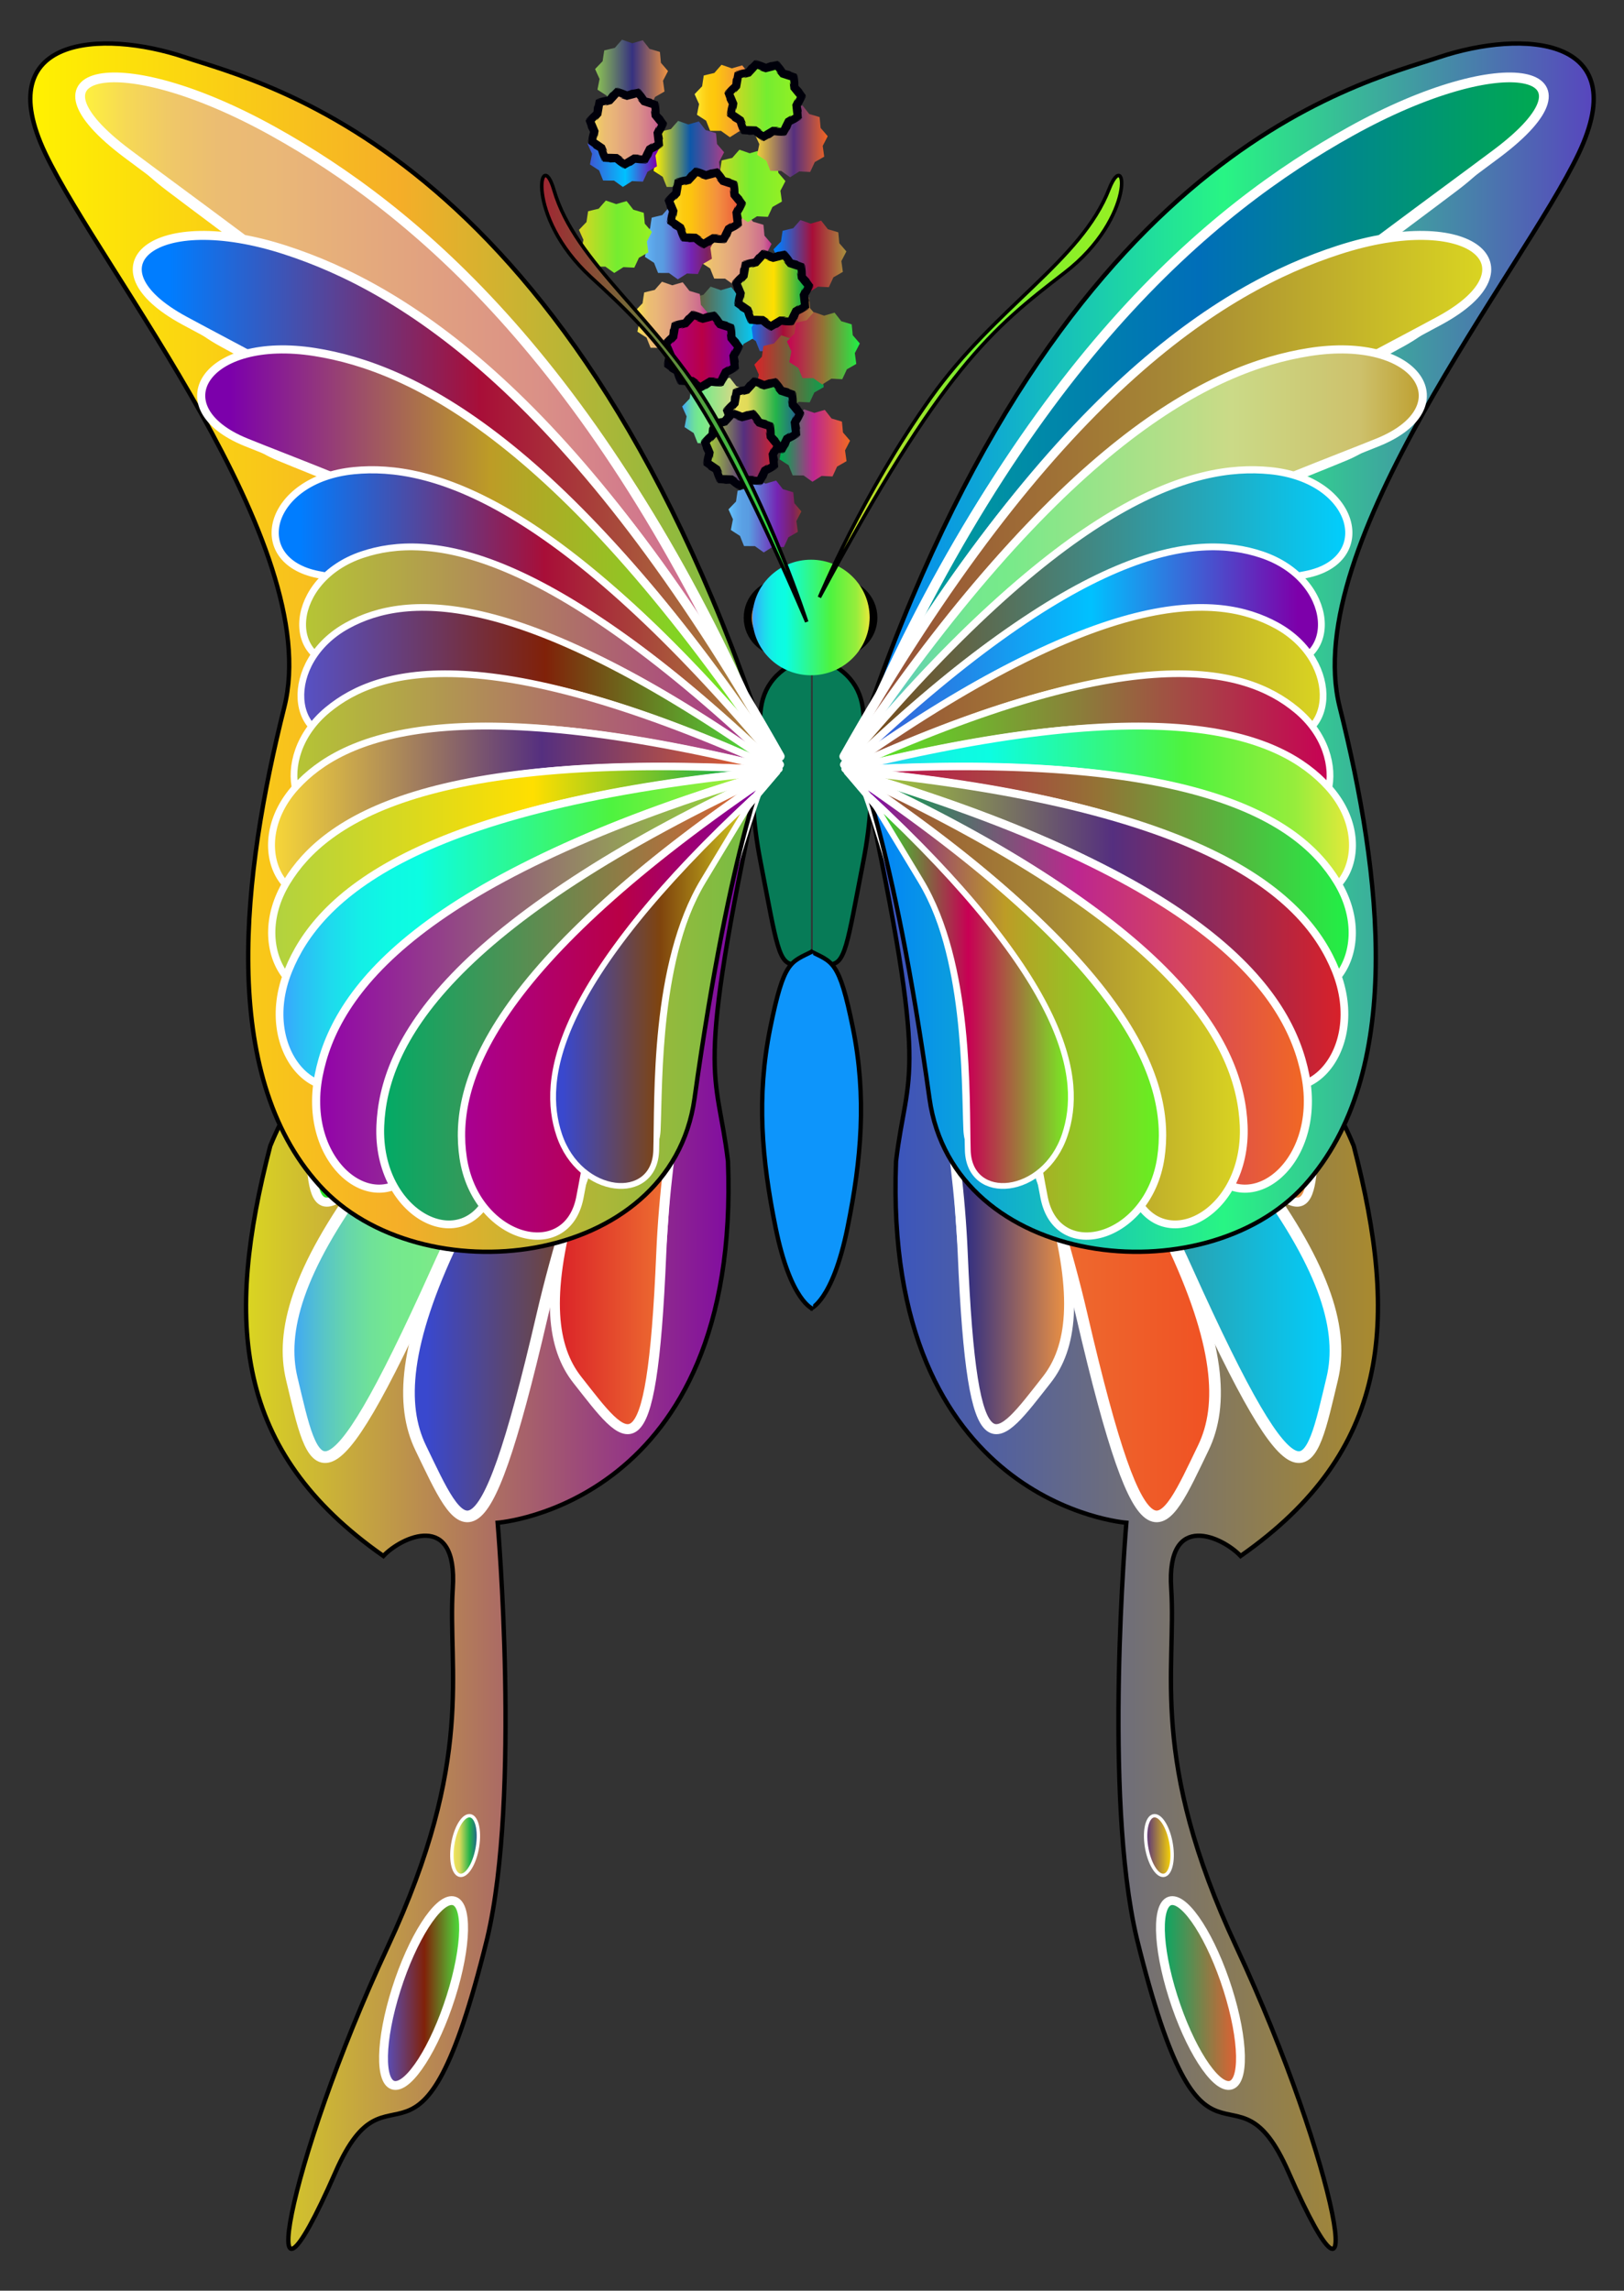 <?xml version="1.0" encoding="utf-8"?>
<svg version="1.1" id="Layer_1" xmlns="http://www.w3.org/2000/svg" xmlns:xlink="http://www.w3.org/1999/xlink" x="0px" y="0px"
	 viewBox="0 0 1176.122 1659.061" enable-background="new 0 0 1176.122 1659.061" xml:space="preserve">
<rect x="0" y="0" width="1176.122" height="1659.061" fill="#333333" stroke="none"/>
<g>
	<linearGradient id="path4497_1_" gradientUnits="userSpaceOnUse" x1="539.016" y1="232.735" x2="591.801" y2="232.735">
		<stop  offset="0.05" style="stop-color:#007DFF"/>
		<stop  offset="0.534" style="stop-color:#A80E38"/>
		<stop  offset="1" style="stop-color:#A9913E"/>
	</linearGradient>
	<path id="path4497" fill="url(#path4497_1_)" d="M579.096,255.131c-0.135,0.082-7.723-0.432-7.875-0.392
		c-0.153,0.04-6.5,4.229-6.658,4.225c-0.158-0.005-6.263-4.539-6.413-4.587c-0.15-0.049-7.755,0.043-7.885-0.046
		c-0.13-0.089-2.815-7.204-2.915-7.326c-0.1-0.122-6.547-4.156-6.609-4.301c-0.061-0.145,1.527-7.583,1.509-7.739
		c-0.018-0.157-3.261-7.036-3.234-7.191c0.026-0.155,5.384-5.554,5.453-5.695c0.069-0.142,1.061-7.682,1.167-7.798
		c0.106-0.116,7.532-1.761,7.667-1.843c0.135-0.082,5.046-5.889,5.198-5.929c0.153-0.04,7.288,2.59,7.446,2.595
		c0.158,0.005,7.428-2.226,7.578-2.178c0.15,0.049,4.731,6.12,4.861,6.208c0.13,0.089,7.453,2.143,7.553,2.265
		c0.1,0.122,0.671,7.706,0.733,7.851s5.111,5.832,5.129,5.989c0.018,0.157-3.601,6.845-3.628,7.001
		c-0.027,0.155,1.146,7.67,1.077,7.811c-0.069,0.142-6.73,3.812-6.837,3.928C582.307,248.094,579.231,255.049,579.096,255.131z"/>
	<linearGradient id="path4499_1_" gradientUnits="userSpaceOnUse" x1="546.317" y1="269.041" x2="599.102" y2="269.041">
		<stop  offset="0" style="stop-color:#DA2128"/>
		<stop  offset="1" style="stop-color:#00A84F"/>
	</linearGradient>
	<path id="path4499" fill="url(#path4499_1_)" d="M586.397,291.437c-0.135,0.082-7.723-0.432-7.875-0.392
		c-0.153,0.04-6.5,4.229-6.658,4.225c-0.158-0.005-6.263-4.539-6.413-4.587c-0.15-0.049-7.755,0.043-7.885-0.046
		c-0.13-0.089-2.815-7.204-2.915-7.326c-0.1-0.122-6.547-4.156-6.609-4.301c-0.061-0.145,1.527-7.583,1.509-7.739
		c-0.018-0.157-3.261-7.036-3.234-7.191c0.027-0.155,5.384-5.554,5.453-5.695c0.069-0.142,1.061-7.682,1.167-7.798
		c0.106-0.116,7.532-1.761,7.667-1.843c0.135-0.082,5.045-5.889,5.198-5.929c0.153-0.04,7.288,2.59,7.446,2.595
		c0.158,0.005,7.428-2.226,7.578-2.178c0.15,0.049,4.731,6.119,4.861,6.208c0.13,0.089,7.453,2.143,7.553,2.265
		c0.1,0.122,0.671,7.706,0.733,7.851c0.062,0.145,5.111,5.832,5.129,5.989c0.018,0.157-3.601,6.845-3.628,7.001
		c-0.027,0.155,1.146,7.67,1.077,7.811c-0.07,0.142-6.731,3.812-6.837,3.928C589.607,284.4,586.532,291.355,586.397,291.437
		L586.397,291.437z"/>
	<linearGradient id="path4501_1_" gradientUnits="userSpaceOnUse" x1="569.893" y1="252.253" x2="622.678" y2="252.253">
		<stop  offset="0" style="stop-color:#C80054"/>
		<stop  offset="0.494" style="stop-color:#947235"/>
		<stop  offset="1" style="stop-color:#1FF246"/>
	</linearGradient>
	<path id="path4501" fill="url(#path4501_1_)" d="M609.973,274.649c-0.135,0.082-7.723-0.432-7.875-0.392
		c-0.153,0.04-6.5,4.229-6.658,4.225c-0.158-0.005-6.263-4.539-6.413-4.587c-0.15-0.049-7.755,0.043-7.885-0.046
		c-0.13-0.089-2.815-7.204-2.915-7.326c-0.1-0.122-6.547-4.156-6.609-4.301c-0.062-0.145,1.527-7.583,1.509-7.739
		c-0.018-0.157-3.261-7.036-3.234-7.191c0.027-0.155,5.384-5.554,5.453-5.695c0.07-0.142,1.061-7.682,1.167-7.798
		c0.107-0.116,7.532-1.761,7.667-1.843c0.135-0.082,5.045-5.889,5.198-5.929c0.153-0.04,7.288,2.59,7.446,2.595
		c0.158,0.005,7.428-2.226,7.578-2.178c0.15,0.049,4.731,6.12,4.861,6.208c0.13,0.089,7.453,2.143,7.553,2.265
		c0.1,0.122,0.671,7.706,0.733,7.851c0.062,0.145,5.111,5.832,5.129,5.989c0.018,0.157-3.601,6.845-3.628,7.001
		c-0.027,0.155,1.146,7.67,1.077,7.811c-0.07,0.142-6.731,3.812-6.837,3.928C613.184,267.612,610.108,274.567,609.973,274.649
		L609.973,274.649z"/>
	<linearGradient id="path4503_1_" gradientUnits="userSpaceOnUse" x1="562.822" y1="322.689" x2="615.607" y2="322.689">
		<stop  offset="0.05" style="stop-color:#00AB4E"/>
		<stop  offset="0.5" style="stop-color:#BD268F"/>
		<stop  offset="1" style="stop-color:#F26922"/>
	</linearGradient>
	<path id="path4503" fill="url(#path4503_1_)" d="M602.902,345.085c-0.135,0.082-7.723-0.432-7.875-0.392
		c-0.153,0.04-6.5,4.229-6.658,4.225c-0.158-0.005-6.263-4.539-6.413-4.587c-0.15-0.049-7.755,0.043-7.885-0.046
		c-0.13-0.089-2.815-7.204-2.915-7.326c-0.1-0.122-6.547-4.156-6.609-4.301c-0.061-0.145,1.527-7.583,1.509-7.739
		c-0.018-0.157-3.261-7.036-3.234-7.191c0.027-0.155,5.384-5.553,5.453-5.695c0.069-0.142,1.061-7.682,1.167-7.798
		c0.106-0.116,7.532-1.761,7.667-1.843c0.135-0.082,5.046-5.889,5.198-5.929c0.152-0.04,7.288,2.59,7.446,2.595
		c0.158,0.005,7.428-2.226,7.578-2.178c0.15,0.049,4.731,6.12,4.861,6.208c0.13,0.089,7.453,2.143,7.553,2.265
		c0.1,0.122,0.671,7.706,0.733,7.851c0.062,0.145,5.111,5.832,5.129,5.989c0.018,0.157-3.601,6.845-3.628,7.001
		c-0.027,0.155,1.146,7.67,1.077,7.811c-0.07,0.142-6.731,3.812-6.837,3.928C606.113,338.048,603.037,345.003,602.902,345.085
		L602.902,345.085z"/>
	<linearGradient id="path4505_1_" gradientUnits="userSpaceOnUse" x1="527.582" y1="373.879" x2="580.368" y2="373.879">
		<stop  offset="0" style="stop-color:#66C7FF"/>
		<stop  offset="0.03" style="stop-color:#63BEF9"/>
		<stop  offset="0.11" style="stop-color:#5EABEC"/>
		<stop  offset="0.192" style="stop-color:#5AA0E4"/>
		<stop  offset="0.28" style="stop-color:#599CE1"/>
		<stop  offset="0.67" style="stop-color:#7524B3"/>
		<stop  offset="0.89" style="stop-color:#7E2161"/>
		<stop  offset="1" style="stop-color:#923B2E"/>
	</linearGradient>
	<path id="path4505" fill="url(#path4505_1_)" d="M567.663,396.275c-0.135,0.082-7.723-0.432-7.875-0.392
		c-0.153,0.04-6.5,4.229-6.658,4.225c-0.158-0.005-6.263-4.539-6.413-4.587c-0.15-0.049-7.755,0.043-7.885-0.046
		c-0.13-0.089-2.815-7.204-2.915-7.326c-0.1-0.122-6.547-4.156-6.609-4.301c-0.061-0.145,1.527-7.583,1.509-7.739
		c-0.018-0.157-3.261-7.036-3.234-7.191c0.027-0.155,5.384-5.554,5.453-5.695c0.069-0.142,1.061-7.682,1.167-7.798
		c0.106-0.116,7.532-1.761,7.667-1.843c0.135-0.082,5.046-5.889,5.198-5.929c0.153-0.04,7.288,2.59,7.446,2.595
		c0.158,0.005,7.428-2.226,7.578-2.178c0.15,0.049,4.731,6.12,4.861,6.208c0.13,0.089,7.453,2.143,7.553,2.265
		s0.671,7.706,0.733,7.851c0.062,0.145,5.111,5.832,5.129,5.989c0.018,0.157-3.601,6.845-3.628,7.001
		c-0.027,0.155,1.146,7.67,1.077,7.811c-0.07,0.142-6.731,3.812-6.837,3.928C570.873,389.238,567.798,396.193,567.663,396.275
		L567.663,396.275z"/>
	<linearGradient id="path4507_1_" gradientUnits="userSpaceOnUse" x1="560.166" y1="185.603" x2="612.951" y2="185.603">
		<stop  offset="0.05" style="stop-color:#007DFF"/>
		<stop  offset="0.534" style="stop-color:#A80E38"/>
		<stop  offset="1" style="stop-color:#A9913E"/>
	</linearGradient>
	<path id="path4507" fill="url(#path4507_1_)" d="M600.246,207.999c-0.135,0.082-7.723-0.432-7.875-0.392
		c-0.153,0.04-6.5,4.229-6.658,4.225c-0.158-0.005-6.263-4.539-6.413-4.587c-0.15-0.049-7.755,0.043-7.885-0.046
		c-0.13-0.089-2.815-7.204-2.915-7.326c-0.1-0.122-6.547-4.156-6.609-4.301c-0.062-0.145,1.527-7.583,1.509-7.739
		c-0.018-0.157-3.261-7.036-3.234-7.191c0.027-0.155,5.384-5.554,5.453-5.695c0.07-0.142,1.061-7.682,1.167-7.798
		c0.106-0.116,7.532-1.761,7.667-1.843c0.135-0.082,5.045-5.889,5.198-5.929c0.153-0.04,7.288,2.59,7.446,2.595
		c0.158,0.005,7.428-2.226,7.578-2.178c0.15,0.049,4.731,6.12,4.861,6.208c0.13,0.089,7.453,2.143,7.553,2.265
		c0.1,0.122,0.671,7.706,0.733,7.851c0.061,0.145,5.111,5.832,5.129,5.989c0.018,0.157-3.601,6.845-3.628,7.001
		c-0.027,0.155,1.146,7.67,1.077,7.811c-0.069,0.142-6.73,3.812-6.837,3.928C603.456,200.962,600.381,207.918,600.246,207.999
		L600.246,207.999z"/>
	<linearGradient id="path4509_1_" gradientUnits="userSpaceOnUse" x1="505.984" y1="180.164" x2="558.769" y2="180.164">
		<stop  offset="0" style="stop-color:#FFF33B"/>
		<stop  offset="0.066" style="stop-color:#F6D955"/>
		<stop  offset="0.135" style="stop-color:#EFC768"/>
		<stop  offset="0.205" style="stop-color:#EBBC73"/>
		<stop  offset="0.28" style="stop-color:#EAB877"/>
		<stop  offset="0.67" style="stop-color:#DA9087"/>
		<stop  offset="0.89" style="stop-color:#CD6C8F"/>
		<stop  offset="1" style="stop-color:#BE2F92"/>
	</linearGradient>
	<path id="path4509" fill="url(#path4509_1_)" d="M546.064,202.56c-0.135,0.082-7.723-0.432-7.875-0.392
		c-0.152,0.04-6.5,4.229-6.658,4.225c-0.158-0.005-6.263-4.539-6.413-4.587c-0.15-0.049-7.755,0.043-7.885-0.046
		c-0.13-0.089-2.815-7.204-2.915-7.326c-0.1-0.122-6.547-4.156-6.609-4.301c-0.061-0.145,1.527-7.583,1.509-7.739
		c-0.018-0.157-3.261-7.036-3.234-7.191c0.027-0.155,5.384-5.554,5.453-5.695c0.069-0.142,1.061-7.682,1.167-7.798
		c0.106-0.116,7.532-1.761,7.667-1.843c0.135-0.082,5.045-5.889,5.198-5.929c0.153-0.04,7.288,2.59,7.446,2.595
		c0.158,0.005,7.428-2.226,7.578-2.178c0.15,0.049,4.731,6.12,4.861,6.208c0.13,0.089,7.453,2.143,7.553,2.265
		c0.1,0.122,0.671,7.706,0.733,7.851c0.061,0.145,5.111,5.832,5.129,5.989c0.018,0.157-3.601,6.845-3.628,7.001
		c-0.027,0.155,1.146,7.67,1.077,7.811c-0.07,0.142-6.73,3.812-6.837,3.928C549.275,195.523,546.199,202.478,546.064,202.56
		L546.064,202.56z"/>
	<linearGradient id="path4511_1_" gradientUnits="userSpaceOnUse" x1="494.017" y1="299.363" x2="546.803" y2="299.363">
		<stop  offset="0" style="stop-color:#3BA2FF"/>
		<stop  offset="0.027" style="stop-color:#46B0E9"/>
		<stop  offset="0.075" style="stop-color:#58C5C7"/>
		<stop  offset="0.124" style="stop-color:#66D5AC"/>
		<stop  offset="0.174" style="stop-color:#6FE199"/>
		<stop  offset="0.225" style="stop-color:#75E88E"/>
		<stop  offset="0.28" style="stop-color:#77EA8A"/>
		<stop  offset="0.67" style="stop-color:#CBDA87"/>
		<stop  offset="0.89" style="stop-color:#CDC16C"/>
		<stop  offset="1" style="stop-color:#BE9F2F"/>
	</linearGradient>
	<path id="path4511" fill="url(#path4511_1_)" d="M534.098,321.759c-0.135,0.082-7.723-0.432-7.875-0.392
		c-0.153,0.04-6.5,4.229-6.658,4.225c-0.158-0.005-6.263-4.539-6.413-4.587s-7.755,0.043-7.885-0.046
		c-0.13-0.089-2.815-7.204-2.915-7.326c-0.1-0.122-6.547-4.156-6.609-4.301c-0.062-0.145,1.527-7.583,1.509-7.739
		s-3.261-7.036-3.234-7.191c0.027-0.155,5.384-5.553,5.453-5.695c0.07-0.142,1.061-7.682,1.167-7.798
		c0.106-0.116,7.532-1.761,7.667-1.843c0.135-0.082,5.046-5.889,5.198-5.929c0.153-0.04,7.288,2.59,7.446,2.595
		c0.158,0.005,7.428-2.226,7.578-2.178c0.15,0.049,4.731,6.12,4.861,6.208c0.13,0.089,7.453,2.143,7.553,2.265
		c0.1,0.122,0.671,7.706,0.733,7.851c0.061,0.145,5.111,5.832,5.129,5.989c0.018,0.157-3.601,6.845-3.628,7.001
		c-0.027,0.155,1.146,7.67,1.077,7.811c-0.069,0.142-6.73,3.812-6.837,3.928C537.308,314.722,534.233,321.678,534.098,321.759
		L534.098,321.759z"/>
	<linearGradient id="path4513_1_" gradientUnits="userSpaceOnUse" x1="516.026" y1="134.654" x2="568.811" y2="134.654">
		<stop  offset="0" style="stop-color:#DAD521"/>
		<stop  offset="0.522" style="stop-color:#75ED30"/>
		<stop  offset="1" style="stop-color:#97F023"/>
	</linearGradient>
	<path id="path4513" fill="url(#path4513_1_)" d="M556.106,157.05c-0.135,0.082-7.723-0.432-7.875-0.392
		c-0.153,0.04-6.5,4.229-6.658,4.225c-0.158-0.005-6.263-4.539-6.413-4.587c-0.15-0.049-7.755,0.043-7.885-0.046
		c-0.13-0.089-2.815-7.204-2.915-7.326c-0.1-0.122-6.547-4.156-6.609-4.301c-0.062-0.145,1.527-7.583,1.509-7.739
		c-0.018-0.157-3.261-7.036-3.234-7.191c0.027-0.155,5.384-5.554,5.453-5.695c0.07-0.142,1.061-7.682,1.167-7.798
		c0.106-0.116,7.532-1.761,7.667-1.843c0.135-0.082,5.045-5.889,5.198-5.929c0.153-0.04,7.288,2.59,7.446,2.595
		c0.158,0.005,7.428-2.226,7.578-2.178c0.15,0.049,4.731,6.12,4.861,6.208c0.13,0.089,7.453,2.143,7.553,2.265
		c0.1,0.122,0.671,7.706,0.733,7.851c0.061,0.145,5.111,5.832,5.129,5.989c0.018,0.157-3.601,6.845-3.628,7.001
		c-0.027,0.155,1.146,7.67,1.077,7.811c-0.07,0.142-6.731,3.812-6.837,3.928C559.317,150.012,556.241,156.968,556.106,157.05
		L556.106,157.05z"/>
	<linearGradient id="path4515_1_" gradientUnits="userSpaceOnUse" x1="495.127" y1="233.802" x2="547.912" y2="233.802">
		<stop  offset="0" style="stop-color:#7F440D"/>
		<stop  offset="1" style="stop-color:#00CFFF"/>
	</linearGradient>
	<path id="path4515" fill="url(#path4515_1_)" d="M535.207,256.198c-0.135,0.082-7.723-0.432-7.875-0.392
		c-0.153,0.04-6.5,4.229-6.658,4.225c-0.158-0.005-6.263-4.539-6.413-4.587c-0.15-0.049-7.755,0.043-7.885-0.046
		c-0.13-0.089-2.815-7.204-2.915-7.326c-0.1-0.122-6.547-4.156-6.609-4.301c-0.061-0.145,1.527-7.583,1.509-7.739
		c-0.018-0.157-3.261-7.036-3.234-7.191c0.027-0.155,5.384-5.554,5.453-5.695c0.07-0.142,1.061-7.682,1.167-7.798
		c0.106-0.116,7.532-1.761,7.667-1.843c0.135-0.082,5.046-5.889,5.198-5.929c0.153-0.04,7.288,2.59,7.446,2.595
		c0.158,0.005,7.428-2.226,7.578-2.178c0.15,0.049,4.731,6.12,4.861,6.208c0.13,0.089,7.453,2.143,7.553,2.265
		c0.1,0.122,0.671,7.706,0.733,7.851s5.111,5.832,5.129,5.989c0.018,0.157-3.601,6.845-3.628,7.001
		c-0.027,0.155,1.146,7.67,1.077,7.811s-6.73,3.812-6.837,3.928C538.417,249.16,535.342,256.116,535.207,256.198z"/>
	<linearGradient id="path4517_1_" gradientUnits="userSpaceOnUse" x1="459.909" y1="230.266" x2="512.694" y2="230.266">
		<stop  offset="0" style="stop-color:#FFF33B"/>
		<stop  offset="0.066" style="stop-color:#F6D955"/>
		<stop  offset="0.135" style="stop-color:#EFC768"/>
		<stop  offset="0.205" style="stop-color:#EBBC73"/>
		<stop  offset="0.28" style="stop-color:#EAB877"/>
		<stop  offset="0.67" style="stop-color:#DA9087"/>
		<stop  offset="0.89" style="stop-color:#CD6C8F"/>
		<stop  offset="1" style="stop-color:#BE2F92"/>
	</linearGradient>
	<path id="path4517" fill="url(#path4517_1_)" d="M499.989,252.662c-0.135,0.082-7.723-0.432-7.875-0.392
		c-0.153,0.04-6.5,4.229-6.658,4.225c-0.158-0.005-6.263-4.539-6.413-4.587c-0.15-0.049-7.755,0.043-7.885-0.046
		c-0.13-0.089-2.815-7.204-2.915-7.326c-0.1-0.122-6.547-4.156-6.609-4.301c-0.061-0.145,1.527-7.583,1.509-7.739
		c-0.018-0.157-3.261-7.036-3.234-7.191c0.027-0.155,5.384-5.554,5.453-5.695c0.069-0.142,1.061-7.682,1.167-7.798
		c0.106-0.116,7.532-1.761,7.667-1.843c0.135-0.082,5.046-5.889,5.198-5.929c0.153-0.04,7.288,2.59,7.446,2.595
		c0.158,0.005,7.428-2.226,7.578-2.178c0.15,0.049,4.731,6.12,4.861,6.208c0.13,0.089,7.453,2.143,7.553,2.265
		c0.1,0.122,0.671,7.706,0.733,7.851c0.061,0.145,5.111,5.832,5.129,5.989c0.018,0.157-3.601,6.845-3.628,7.001
		c-0.027,0.155,1.146,7.67,1.077,7.811c-0.07,0.142-6.73,3.812-6.837,3.928C503.199,245.625,500.124,252.58,499.989,252.662z"/>
	<linearGradient id="path4519_1_" gradientUnits="userSpaceOnUse" x1="471.603" y1="113.776" x2="524.389" y2="113.776">
		<stop  offset="0.05" style="stop-color:#FFF200"/>
		<stop  offset="0.534" style="stop-color:#0E58A8"/>
		<stop  offset="1" style="stop-color:#A93E89"/>
	</linearGradient>
	<path id="path4519" fill="url(#path4519_1_)" d="M511.684,136.172c-0.135,0.082-7.723-0.432-7.875-0.392
		c-0.152,0.04-6.5,4.229-6.658,4.225c-0.158-0.005-6.263-4.539-6.413-4.587c-0.15-0.049-7.755,0.043-7.885-0.046
		c-0.13-0.089-2.815-7.204-2.915-7.326c-0.1-0.122-6.547-4.156-6.609-4.301c-0.062-0.145,1.527-7.583,1.509-7.739
		c-0.018-0.157-3.261-7.036-3.234-7.191c0.027-0.155,5.384-5.554,5.453-5.695c0.07-0.142,1.061-7.682,1.167-7.798
		c0.106-0.116,7.532-1.761,7.667-1.843c0.135-0.082,5.046-5.889,5.198-5.929c0.152-0.04,7.288,2.59,7.446,2.595
		c0.158,0.005,7.428-2.226,7.578-2.178c0.15,0.049,4.731,6.12,4.861,6.208c0.13,0.089,7.453,2.143,7.553,2.265
		c0.1,0.122,0.671,7.706,0.733,7.851c0.062,0.145,5.111,5.832,5.129,5.989c0.018,0.157-3.601,6.845-3.628,7.001
		c-0.027,0.155,1.146,7.67,1.077,7.811c-0.07,0.142-6.731,3.812-6.837,3.928C514.894,129.135,511.819,136.09,511.684,136.172
		L511.684,136.172z"/>
	<linearGradient id="path4521_1_" gradientUnits="userSpaceOnUse" x1="465.348" y1="176.085" x2="518.133" y2="176.085">
		<stop  offset="0" style="stop-color:#66C7FF"/>
		<stop  offset="0.03" style="stop-color:#63BEF9"/>
		<stop  offset="0.11" style="stop-color:#5EABEC"/>
		<stop  offset="0.192" style="stop-color:#5AA0E4"/>
		<stop  offset="0.28" style="stop-color:#599CE1"/>
		<stop  offset="0.67" style="stop-color:#7524B3"/>
		<stop  offset="0.89" style="stop-color:#7E2161"/>
		<stop  offset="1" style="stop-color:#923B2E"/>
	</linearGradient>
	<path id="path4521" fill="url(#path4521_1_)" d="M505.428,198.48c-0.135,0.082-7.723-0.432-7.875-0.392
		c-0.152,0.04-6.5,4.229-6.658,4.225c-0.158-0.005-6.263-4.539-6.413-4.587c-0.15-0.049-7.755,0.043-7.885-0.046
		c-0.13-0.089-2.815-7.204-2.915-7.326c-0.1-0.122-6.547-4.156-6.609-4.301c-0.062-0.145,1.527-7.583,1.509-7.739
		c-0.018-0.157-3.261-7.036-3.234-7.191c0.027-0.155,5.384-5.554,5.453-5.695c0.07-0.142,1.061-7.682,1.167-7.798
		c0.106-0.116,7.532-1.761,7.667-1.843c0.135-0.082,5.046-5.889,5.198-5.929c0.152-0.04,7.288,2.59,7.446,2.595
		c0.158,0.005,7.428-2.226,7.578-2.178c0.15,0.049,4.731,6.12,4.861,6.208c0.13,0.089,7.453,2.143,7.553,2.265
		c0.1,0.122,0.671,7.706,0.733,7.851c0.062,0.145,5.111,5.832,5.129,5.989c0.018,0.157-3.601,6.845-3.628,7.001
		c-0.027,0.155,1.146,7.67,1.077,7.811c-0.069,0.142-6.73,3.812-6.837,3.928C508.639,191.443,505.563,198.399,505.428,198.48
		L505.428,198.48z"/>
	<linearGradient id="path4523_1_" gradientUnits="userSpaceOnUse" x1="419.294" y1="171.461" x2="472.079" y2="171.461">
		<stop  offset="0" style="stop-color:#DAD521"/>
		<stop  offset="0.522" style="stop-color:#75ED30"/>
		<stop  offset="1" style="stop-color:#97F023"/>
	</linearGradient>
	<path id="path4523" fill="url(#path4523_1_)" d="M459.374,193.857c-0.135,0.082-7.723-0.432-7.875-0.392
		c-0.153,0.04-6.5,4.229-6.658,4.225c-0.158-0.005-6.263-4.539-6.413-4.587c-0.15-0.049-7.755,0.043-7.885-0.046
		c-0.13-0.089-2.815-7.204-2.915-7.326c-0.1-0.122-6.547-4.156-6.609-4.301c-0.061-0.145,1.527-7.583,1.509-7.739
		c-0.018-0.157-3.261-7.036-3.234-7.191c0.027-0.155,5.384-5.554,5.453-5.695c0.069-0.142,1.061-7.682,1.167-7.798
		c0.106-0.116,7.532-1.761,7.667-1.843c0.135-0.082,5.046-5.889,5.198-5.929c0.153-0.04,7.288,2.59,7.446,2.595
		c0.158,0.005,7.428-2.226,7.578-2.178c0.15,0.049,4.731,6.12,4.861,6.208c0.13,0.089,7.453,2.143,7.553,2.265
		c0.1,0.122,0.671,7.706,0.733,7.851s5.111,5.832,5.129,5.989c0.018,0.157-3.601,6.845-3.628,7.001
		c-0.027,0.155,1.146,7.67,1.077,7.811c-0.07,0.142-6.73,3.812-6.837,3.928C462.585,186.82,459.509,193.775,459.374,193.857
		L459.374,193.857z"/>
	<linearGradient id="path4525_1_" gradientUnits="userSpaceOnUse" x1="430.988" y1="54.971" x2="483.774" y2="54.971">
		<stop  offset="0" style="stop-color:#8FC752"/>
		<stop  offset="0.511" style="stop-color:#363180"/>
		<stop  offset="1" style="stop-color:#F19441"/>
	</linearGradient>
	<path id="path4525" fill="url(#path4525_1_)" d="M471.069,77.367c-0.135,0.082-7.723-0.432-7.875-0.392
		c-0.153,0.04-6.5,4.229-6.658,4.225c-0.158-0.005-6.263-4.539-6.413-4.587c-0.15-0.049-7.755,0.043-7.885-0.046
		c-0.13-0.089-2.815-7.204-2.915-7.326c-0.1-0.122-6.547-4.156-6.609-4.301c-0.061-0.145,1.527-7.583,1.509-7.739
		c-0.018-0.157-3.261-7.036-3.234-7.191c0.027-0.155,5.384-5.554,5.453-5.695c0.07-0.142,1.061-7.682,1.167-7.798
		c0.106-0.116,7.532-1.761,7.667-1.843c0.135-0.082,5.046-5.889,5.198-5.929c0.153-0.04,7.288,2.59,7.446,2.595
		c0.158,0.005,7.428-2.226,7.578-2.178c0.15,0.049,4.731,6.12,4.861,6.208c0.13,0.089,7.453,2.143,7.553,2.265
		c0.1,0.122,0.671,7.706,0.733,7.851s5.111,5.832,5.129,5.989c0.018,0.157-3.601,6.845-3.628,7.001
		c-0.027,0.155,1.146,7.67,1.077,7.811c-0.069,0.142-6.73,3.812-6.837,3.928C474.279,70.33,471.204,77.285,471.069,77.367z"/>
	<linearGradient id="path4527_1_" gradientUnits="userSpaceOnUse" x1="425.549" y1="109.152" x2="478.334" y2="109.152">
		<stop  offset="0" style="stop-color:#4052D2"/>
		<stop  offset="0.517" style="stop-color:#00C1FF"/>
		<stop  offset="0.95" style="stop-color:#7D00AA"/>
	</linearGradient>
	<path id="path4527" fill="url(#path4527_1_)" d="M465.629,131.548c-0.135,0.082-7.723-0.432-7.875-0.392
		c-0.152,0.04-6.5,4.229-6.658,4.225c-0.158-0.005-6.263-4.539-6.413-4.587c-0.15-0.049-7.755,0.043-7.885-0.046
		c-0.13-0.089-2.815-7.204-2.915-7.326c-0.1-0.122-6.547-4.156-6.609-4.301c-0.061-0.145,1.527-7.583,1.509-7.739
		c-0.018-0.157-3.261-7.036-3.234-7.191c0.027-0.155,5.384-5.554,5.453-5.695c0.069-0.142,1.061-7.682,1.167-7.798
		c0.106-0.116,7.532-1.761,7.667-1.843c0.135-0.082,5.046-5.889,5.198-5.929c0.153-0.04,7.288,2.59,7.446,2.595
		c0.158,0.005,7.428-2.226,7.578-2.178c0.15,0.049,4.731,6.12,4.861,6.208c0.13,0.089,7.453,2.143,7.553,2.265
		c0.1,0.122,0.671,7.706,0.733,7.851c0.061,0.145,5.111,5.832,5.129,5.989c0.018,0.157-3.601,6.845-3.628,7.001
		c-0.027,0.155,1.146,7.67,1.077,7.811c-0.07,0.142-6.73,3.812-6.837,3.928C468.84,124.511,465.764,131.467,465.629,131.548
		L465.629,131.548z"/>
	<linearGradient id="path4529_1_" gradientUnits="userSpaceOnUse" x1="503.046" y1="73.15" x2="555.831" y2="73.15">
		<stop  offset="0" style="stop-color:#FFF33B"/>
		<stop  offset="0.04" style="stop-color:#FEE72E"/>
		<stop  offset="0.117" style="stop-color:#FED51B"/>
		<stop  offset="0.196" style="stop-color:#FDCA10"/>
		<stop  offset="0.281" style="stop-color:#FDC70C"/>
		<stop  offset="0.668" style="stop-color:#F3903F"/>
		<stop  offset="0.888" style="stop-color:#ED683C"/>
		<stop  offset="1" style="stop-color:#E93E3A"/>
	</linearGradient>
	<path id="path4529" fill="url(#path4529_1_)" d="M543.126,95.546c-0.135,0.082-7.723-0.432-7.875-0.392
		c-0.153,0.04-6.5,4.229-6.658,4.225c-0.158-0.005-6.263-4.539-6.413-4.587c-0.15-0.049-7.755,0.043-7.885-0.046
		c-0.13-0.089-2.815-7.204-2.915-7.326c-0.1-0.122-6.547-4.156-6.609-4.301c-0.062-0.145,1.527-7.583,1.509-7.739
		c-0.018-0.157-3.261-7.036-3.234-7.191c0.027-0.155,5.384-5.554,5.453-5.695c0.07-0.142,1.061-7.682,1.167-7.798
		c0.106-0.116,7.532-1.761,7.667-1.843c0.135-0.082,5.045-5.889,5.198-5.929c0.153-0.04,7.288,2.59,7.446,2.595
		c0.158,0.005,7.428-2.226,7.578-2.178c0.15,0.049,4.731,6.12,4.861,6.208c0.13,0.089,7.453,2.143,7.553,2.265
		c0.1,0.122,0.671,7.706,0.733,7.851c0.061,0.145,5.111,5.832,5.129,5.989c0.018,0.157-3.601,6.845-3.628,7.001
		c-0.027,0.155,1.146,7.67,1.077,7.811c-0.07,0.142-6.73,3.812-6.837,3.928C546.336,88.509,543.261,95.465,543.126,95.546z"/>
	<linearGradient id="path4531_1_" gradientUnits="userSpaceOnUse" x1="546.652" y1="102.156" x2="599.437" y2="102.156">
		<stop  offset="0" style="stop-color:#F9D837"/>
		<stop  offset="0.534" style="stop-color:#552F7F"/>
		<stop  offset="1" style="stop-color:#F26522"/>
	</linearGradient>
	<path id="path4531" fill="url(#path4531_1_)" d="M586.732,124.551c-0.135,0.082-7.723-0.432-7.875-0.392
		c-0.153,0.04-6.5,4.229-6.658,4.225c-0.158-0.005-6.263-4.539-6.413-4.587c-0.15-0.049-7.755,0.043-7.885-0.046
		c-0.13-0.089-2.815-7.204-2.915-7.326c-0.1-0.122-6.547-4.156-6.609-4.301c-0.062-0.145,1.527-7.583,1.509-7.739
		c-0.018-0.157-3.261-7.036-3.234-7.191c0.027-0.155,5.384-5.554,5.453-5.695c0.07-0.142,1.061-7.682,1.167-7.798
		c0.106-0.116,7.532-1.761,7.667-1.843c0.135-0.082,5.045-5.889,5.198-5.929c0.153-0.04,7.288,2.59,7.446,2.595
		c0.158,0.005,7.428-2.226,7.578-2.178c0.15,0.049,4.731,6.12,4.861,6.208c0.13,0.089,7.453,2.143,7.553,2.265
		c0.1,0.122,0.671,7.706,0.733,7.851c0.061,0.145,5.111,5.832,5.129,5.989c0.018,0.157-3.601,6.845-3.628,7.001
		c-0.027,0.155,1.146,7.67,1.077,7.811c-0.069,0.142-6.73,3.812-6.837,3.928C589.943,117.514,586.867,124.47,586.732,124.551
		L586.732,124.551z"/>
	<linearGradient id="path4533_1_" gradientUnits="userSpaceOnUse" x1="427.181" y1="92.898" x2="479.966" y2="92.898">
		<stop  offset="0" style="stop-color:#FFF33B"/>
		<stop  offset="0.066" style="stop-color:#F6D955"/>
		<stop  offset="0.135" style="stop-color:#EFC768"/>
		<stop  offset="0.205" style="stop-color:#EBBC73"/>
		<stop  offset="0.28" style="stop-color:#EAB877"/>
		<stop  offset="0.67" style="stop-color:#DA9087"/>
		<stop  offset="0.89" style="stop-color:#CD6C8F"/>
		<stop  offset="1" style="stop-color:#BE2F92"/>
	</linearGradient>
	
		<path id="path4533" fill="url(#path4533_1_)" stroke="#00000A" stroke-width="6.273" stroke-linecap="round" stroke-linejoin="round" d="
		M467.261,115.294c-0.135,0.082-7.723-0.432-7.875-0.392c-0.152,0.04-6.5,4.229-6.658,4.225c-0.158-0.005-6.263-4.539-6.413-4.587
		c-0.15-0.049-7.755,0.043-7.885-0.046c-0.13-0.089-2.815-7.204-2.915-7.326c-0.1-0.122-6.547-4.156-6.609-4.301
		c-0.061-0.145,1.527-7.583,1.509-7.739c-0.018-0.157-3.261-7.036-3.234-7.191c0.027-0.155,5.384-5.554,5.453-5.695
		c0.07-0.142,1.061-7.682,1.167-7.798c0.106-0.116,7.532-1.761,7.667-1.843c0.135-0.082,5.046-5.889,5.198-5.929
		c0.152-0.04,7.288,2.59,7.446,2.595c0.158,0.005,7.428-2.226,7.578-2.178c0.15,0.049,4.731,6.12,4.861,6.208
		c0.13,0.089,7.453,2.143,7.553,2.265c0.1,0.122,0.671,7.706,0.733,7.851c0.061,0.145,5.111,5.832,5.129,5.989
		c0.018,0.157-3.601,6.845-3.628,7.001c-0.027,0.155,1.146,7.67,1.077,7.811c-0.069,0.142-6.73,3.812-6.837,3.928
		C470.472,108.257,467.396,115.212,467.261,115.294L467.261,115.294z"/>
	<linearGradient id="path4535_1_" gradientUnits="userSpaceOnUse" x1="484.322" y1="150.626" x2="537.107" y2="150.626">
		<stop  offset="0" style="stop-color:#FFF33B"/>
		<stop  offset="0.04" style="stop-color:#FEE72E"/>
		<stop  offset="0.117" style="stop-color:#FED51B"/>
		<stop  offset="0.196" style="stop-color:#FDCA10"/>
		<stop  offset="0.281" style="stop-color:#FDC70C"/>
		<stop  offset="0.668" style="stop-color:#F3903F"/>
		<stop  offset="0.888" style="stop-color:#ED683C"/>
		<stop  offset="1" style="stop-color:#E93E3A"/>
	</linearGradient>
	
		<path id="path4535" fill="url(#path4535_1_)" stroke="#00000A" stroke-width="6.273" stroke-linecap="round" stroke-linejoin="round" d="
		M524.402,173.021c-0.135,0.082-7.723-0.432-7.875-0.392c-0.153,0.04-6.5,4.229-6.658,4.225c-0.158-0.005-6.263-4.539-6.413-4.587
		c-0.15-0.049-7.755,0.043-7.885-0.046c-0.13-0.089-2.815-7.204-2.915-7.326c-0.1-0.122-6.547-4.156-6.609-4.301
		c-0.061-0.145,1.527-7.583,1.509-7.739c-0.018-0.157-3.261-7.036-3.234-7.191c0.027-0.155,5.384-5.554,5.453-5.695
		c0.069-0.142,1.061-7.682,1.167-7.798c0.106-0.116,7.532-1.761,7.667-1.843c0.135-0.082,5.046-5.889,5.198-5.929
		c0.153-0.04,7.288,2.59,7.446,2.595c0.158,0.005,7.428-2.226,7.578-2.178c0.15,0.049,4.731,6.12,4.861,6.208
		c0.13,0.089,7.453,2.143,7.553,2.265c0.1,0.122,0.671,7.706,0.733,7.851c0.062,0.145,5.111,5.832,5.129,5.989
		c0.018,0.157-3.601,6.845-3.628,7.001c-0.027,0.155,1.146,7.67,1.077,7.811c-0.07,0.142-6.731,3.812-6.837,3.928
		C527.613,165.984,524.537,172.94,524.402,173.021L524.402,173.021z"/>
	<linearGradient id="path4537_1_" gradientUnits="userSpaceOnUse" x1="482.115" y1="254.386" x2="534.9" y2="254.386">
		<stop  offset="0" style="stop-color:#A90093"/>
		<stop  offset="0.5" style="stop-color:#B90046"/>
		<stop  offset="1" style="stop-color:#7D00AA"/>
	</linearGradient>
	
		<path id="path4537" fill="url(#path4537_1_)" stroke="#00000A" stroke-width="6.273" stroke-linecap="round" stroke-linejoin="round" d="
		M522.195,276.782c-0.135,0.082-7.723-0.432-7.875-0.392c-0.153,0.04-6.5,4.229-6.658,4.225c-0.158-0.005-6.263-4.539-6.413-4.587
		c-0.15-0.049-7.755,0.043-7.885-0.046c-0.13-0.089-2.815-7.204-2.915-7.326c-0.1-0.122-6.547-4.156-6.609-4.301
		c-0.061-0.145,1.527-7.583,1.509-7.739c-0.018-0.157-3.261-7.036-3.234-7.191c0.027-0.155,5.384-5.554,5.453-5.695
		s1.061-7.682,1.167-7.798c0.106-0.116,7.532-1.761,7.667-1.843c0.135-0.082,5.046-5.889,5.198-5.929
		c0.152-0.04,7.288,2.59,7.446,2.595c0.158,0.005,7.428-2.226,7.578-2.178c0.15,0.049,4.731,6.12,4.861,6.208
		c0.13,0.089,7.453,2.143,7.553,2.265c0.1,0.122,0.671,7.706,0.733,7.851c0.062,0.145,5.111,5.832,5.129,5.989
		c0.018,0.157-3.601,6.845-3.628,7.001c-0.027,0.155,1.146,7.67,1.077,7.811c-0.07,0.142-6.731,3.812-6.837,3.928
		C525.405,269.745,522.33,276.701,522.195,276.782L522.195,276.782z"/>
	<linearGradient id="path4539_1_" gradientUnits="userSpaceOnUse" x1="526.526" y1="302.627" x2="579.312" y2="302.627">
		<stop  offset="0" style="stop-color:#FFF166"/>
		<stop  offset="0.078" style="stop-color:#F0E660"/>
		<stop  offset="0.176" style="stop-color:#E5DD5B"/>
		<stop  offset="0.28" style="stop-color:#E1DA59"/>
		<stop  offset="0.67" style="stop-color:#24B34B"/>
		<stop  offset="0.89" style="stop-color:#21777E"/>
		<stop  offset="1" style="stop-color:#2E3192"/>
	</linearGradient>
	
		<path id="path4539" fill="url(#path4539_1_)" stroke="#00000A" stroke-width="6.273" stroke-linecap="round" stroke-linejoin="round" d="
		M566.607,325.023c-0.135,0.082-7.723-0.432-7.875-0.392c-0.152,0.04-6.5,4.229-6.658,4.225c-0.158-0.005-6.263-4.539-6.413-4.587
		c-0.15-0.049-7.755,0.043-7.885-0.046c-0.13-0.089-2.815-7.204-2.915-7.326c-0.1-0.122-6.547-4.156-6.609-4.301
		c-0.062-0.145,1.527-7.583,1.509-7.739c-0.018-0.157-3.261-7.036-3.234-7.191c0.027-0.155,5.384-5.554,5.453-5.695
		c0.07-0.142,1.061-7.682,1.167-7.798c0.106-0.116,7.532-1.761,7.667-1.843c0.135-0.082,5.045-5.889,5.198-5.929
		c0.153-0.04,7.288,2.59,7.446,2.595c0.158,0.005,7.428-2.226,7.578-2.178c0.15,0.049,4.731,6.12,4.861,6.208
		c0.13,0.089,7.453,2.143,7.553,2.265s0.671,7.706,0.733,7.851c0.061,0.145,5.111,5.832,5.129,5.989
		c0.018,0.157-3.601,6.845-3.628,7.001c-0.027,0.155,1.146,7.67,1.077,7.811s-6.73,3.812-6.837,3.928
		C569.817,317.986,566.742,324.941,566.607,325.023L566.607,325.023z"/>
	<linearGradient id="path4541_1_" gradientUnits="userSpaceOnUse" x1="533.064" y1="210.247" x2="585.85" y2="210.247">
		<stop  offset="0" style="stop-color:#B0D240"/>
		<stop  offset="0.517" style="stop-color:#FFDF00"/>
		<stop  offset="0.95" style="stop-color:#00AA4F"/>
	</linearGradient>
	
		<path id="path4541" fill="url(#path4541_1_)" stroke="#00000A" stroke-width="6.273" stroke-linecap="round" stroke-linejoin="round" d="
		M573.145,232.642c-0.135,0.082-7.723-0.432-7.875-0.392c-0.153,0.04-6.5,4.229-6.658,4.225c-0.158-0.005-6.263-4.539-6.413-4.587
		c-0.15-0.049-7.755,0.043-7.885-0.046c-0.13-0.089-2.815-7.204-2.915-7.326c-0.1-0.122-6.547-4.156-6.609-4.301
		c-0.061-0.145,1.527-7.583,1.509-7.739c-0.018-0.157-3.261-7.036-3.234-7.191c0.027-0.155,5.384-5.554,5.453-5.695
		c0.069-0.142,1.061-7.682,1.167-7.798c0.106-0.116,7.532-1.761,7.667-1.843c0.135-0.082,5.045-5.889,5.198-5.929
		c0.153-0.04,7.288,2.59,7.446,2.595c0.158,0.005,7.428-2.226,7.578-2.178c0.15,0.049,4.731,6.12,4.861,6.208
		c0.13,0.089,7.453,2.143,7.553,2.265c0.1,0.122,0.671,7.706,0.733,7.851c0.061,0.145,5.111,5.832,5.129,5.989
		c0.018,0.157-3.601,6.845-3.628,7.001c-0.027,0.155,1.146,7.67,1.077,7.811c-0.069,0.142-6.73,3.812-6.837,3.928
		C576.355,225.605,573.28,232.561,573.145,232.642L573.145,232.642z"/>
	<linearGradient id="path4543_1_" gradientUnits="userSpaceOnUse" x1="527.699" y1="72.889" x2="580.485" y2="72.889">
		<stop  offset="0" style="stop-color:#3BA2FF"/>
		<stop  offset="0.065" style="stop-color:#54AAEB"/>
		<stop  offset="0.133" style="stop-color:#67B1DD"/>
		<stop  offset="0.204" style="stop-color:#72B5D4"/>
		<stop  offset="0.28" style="stop-color:#76B6D1"/>
		<stop  offset="0.67" style="stop-color:#9193A3"/>
		<stop  offset="0.89" style="stop-color:#A46A73"/>
		<stop  offset="1" style="stop-color:#B1334D"/>
	</linearGradient>
	<path id="path4543" fill="url(#path4543_1_)" d="M567.779,95.285c-0.135,0.082-7.723-0.432-7.875-0.392
		c-0.153,0.04-6.5,4.229-6.658,4.225c-0.158-0.005-6.263-4.539-6.413-4.587c-0.15-0.049-7.755,0.043-7.885-0.046
		c-0.13-0.089-2.815-7.204-2.915-7.326c-0.1-0.122-6.547-4.156-6.609-4.301c-0.061-0.145,1.527-7.583,1.509-7.739
		c-0.018-0.157-3.261-7.036-3.234-7.191c0.027-0.155,5.384-5.554,5.453-5.695c0.069-0.142,1.061-7.682,1.167-7.798
		c0.106-0.116,7.532-1.761,7.667-1.843c0.135-0.082,5.046-5.889,5.198-5.929c0.153-0.04,7.288,2.59,7.446,2.595
		c0.158,0.005,7.428-2.226,7.578-2.178c0.15,0.049,4.731,6.12,4.861,6.208c0.13,0.089,7.453,2.143,7.553,2.265
		c0.1,0.122,0.671,7.706,0.733,7.851s5.111,5.832,5.129,5.989c0.018,0.157-3.601,6.845-3.628,7.001
		c-0.027,0.155,1.146,7.67,1.077,7.811c-0.07,0.142-6.731,3.812-6.837,3.928C570.99,88.248,567.914,95.203,567.779,95.285z"/>
	<linearGradient id="path4545_1_" gradientUnits="userSpaceOnUse" x1="527.699" y1="72.889" x2="580.485" y2="72.889">
		<stop  offset="0" style="stop-color:#DAD521"/>
		<stop  offset="0.522" style="stop-color:#75ED30"/>
		<stop  offset="1" style="stop-color:#97F023"/>
	</linearGradient>
	
		<path id="path4545" fill="url(#path4545_1_)" stroke="#00000A" stroke-width="6.273" stroke-linecap="round" stroke-linejoin="round" d="
		M567.779,95.285c-0.135,0.082-7.723-0.432-7.875-0.392c-0.153,0.04-6.5,4.229-6.658,4.225c-0.158-0.005-6.263-4.539-6.413-4.587
		c-0.15-0.049-7.755,0.043-7.885-0.046c-0.13-0.089-2.815-7.204-2.915-7.326c-0.1-0.122-6.547-4.156-6.609-4.301
		c-0.061-0.145,1.527-7.583,1.509-7.739c-0.018-0.157-3.261-7.036-3.234-7.191c0.027-0.155,5.384-5.554,5.453-5.695
		c0.069-0.142,1.061-7.682,1.167-7.798c0.106-0.116,7.532-1.761,7.667-1.843c0.135-0.082,5.046-5.889,5.198-5.929
		c0.153-0.04,7.288,2.59,7.446,2.595c0.158,0.005,7.428-2.226,7.578-2.178c0.15,0.049,4.731,6.12,4.861,6.208
		c0.13,0.089,7.453,2.143,7.553,2.265c0.1,0.122,0.671,7.706,0.733,7.851s5.111,5.832,5.129,5.989
		c0.018,0.157-3.601,6.845-3.628,7.001c-0.027,0.155,1.146,7.67,1.077,7.811c-0.07,0.142-6.731,3.812-6.837,3.928
		C570.99,88.248,567.914,95.203,567.779,95.285z"/>
	<linearGradient id="path4547_1_" gradientUnits="userSpaceOnUse" x1="510.533" y1="325.649" x2="563.319" y2="325.649">
		<stop  offset="0.05" style="stop-color:#A6CE39"/>
		<stop  offset="0.534" style="stop-color:#552F7F"/>
		<stop  offset="1" style="stop-color:#DA2128"/>
	</linearGradient>
	
		<path id="path4547" fill="url(#path4547_1_)" stroke="#00000A" stroke-width="6.273" stroke-linecap="round" stroke-linejoin="round" d="
		M550.614,348.045c-0.135,0.082-7.723-0.432-7.875-0.392s-6.5,4.229-6.658,4.225c-0.158-0.005-6.263-4.539-6.413-4.587
		c-0.15-0.049-7.755,0.043-7.885-0.046c-0.13-0.089-2.815-7.204-2.915-7.326c-0.1-0.122-6.547-4.156-6.609-4.301
		s1.527-7.583,1.509-7.739c-0.018-0.157-3.261-7.036-3.234-7.191c0.027-0.155,5.384-5.554,5.453-5.695
		c0.07-0.142,1.061-7.682,1.167-7.798c0.106-0.116,7.532-1.761,7.667-1.843c0.135-0.082,5.045-5.889,5.198-5.929
		c0.153-0.04,7.288,2.59,7.446,2.595c0.158,0.005,7.428-2.226,7.578-2.178c0.15,0.049,4.731,6.12,4.861,6.208
		c0.13,0.089,7.453,2.143,7.553,2.265c0.1,0.122,0.671,7.706,0.733,7.851c0.061,0.145,5.111,5.832,5.129,5.989
		c0.018,0.157-3.601,6.845-3.628,7.001c-0.027,0.155,1.146,7.67,1.077,7.811s-6.73,3.812-6.837,3.928
		C553.824,341.008,550.749,347.963,550.614,348.045L550.614,348.045z"/>
	<path fill="#077B57" stroke="#000000" stroke-width="3.152" d="M587.388,474.913c-24.844,8.499-35.096,22.438-36.645,41.022
		c-1.549,18.585-11.801,47.268,0,108.039c11.801,60.772,12.914,74.531,24.78,74.531s11.865,0,11.865,0"/>
	<path fill="#077B57" stroke="#000000" stroke-width="3.152" d="M588.563,474.913c24.844,8.499,35.096,22.438,36.645,41.022
		c1.549,18.585,11.801,47.268,0,108.039c-11.801,60.772-12.914,74.531-24.78,74.531s-11.865,0-11.865,0"/>
	<linearGradient id="ellipse4431_1_" gradientUnits="userSpaceOnUse" x1="581.234" y1="447.356" x2="632.534" y2="447.356">
		<stop  offset="0.05" style="stop-color:#007DFF"/>
		<stop  offset="0.534" style="stop-color:#A80E38"/>
		<stop  offset="1" style="stop-color:#A9913E"/>
	</linearGradient>
	
		<ellipse id="ellipse4431" fill="url(#ellipse4431_1_)" stroke="#000000" stroke-width="5.769" stroke-linecap="round" stroke-linejoin="round" cx="606.884" cy="447.356" rx="25.65" ry="25.3"/>
	<linearGradient id="ellipse4430_1_" gradientUnits="userSpaceOnUse" x1="541.484" y1="447.356" x2="592.784" y2="447.356">
		<stop  offset="0" style="stop-color:#F68B1F"/>
		<stop  offset="0.489" style="stop-color:#0080C8"/>
		<stop  offset="0.994" style="stop-color:#F26122"/>
	</linearGradient>
	
		<ellipse id="ellipse4430" fill="url(#ellipse4430_1_)" stroke="#000000" stroke-width="5.769" stroke-linecap="round" stroke-linejoin="round" cx="567.134" cy="447.356" rx="25.65" ry="25.3"/>
	<linearGradient id="path4424_1_" gradientUnits="userSpaceOnUse" x1="544.935" y1="447.223" x2="629.794" y2="447.223">
		<stop  offset="0" style="stop-color:#3BA2FF"/>
		<stop  offset="0.049" style="stop-color:#2BC0F5"/>
		<stop  offset="0.105" style="stop-color:#1EDBED"/>
		<stop  offset="0.161" style="stop-color:#14EEE7"/>
		<stop  offset="0.219" style="stop-color:#0EF9E3"/>
		<stop  offset="0.281" style="stop-color:#0CFDE2"/>
		<stop  offset="0.668" style="stop-color:#4EF33F"/>
		<stop  offset="0.888" style="stop-color:#97ED3C"/>
		<stop  offset="1" style="stop-color:#E8E93A"/>
	</linearGradient>
	<ellipse id="path4424" fill="url(#path4424_1_)" cx="587.365" cy="447.223" rx="42.43" ry="41.85"/>
	<linearGradient id="path4434_1_" gradientUnits="userSpaceOnUse" x1="392.346" y1="288.744" x2="584.234" y2="288.744">
		<stop  offset="0" style="stop-color:#A02632"/>
		<stop  offset="1" style="stop-color:#1FF246"/>
	</linearGradient>
	<path id="path4434" fill="url(#path4434_1_)" stroke="#000000" stroke-width="2.56" d="M584.234,450.39
		C510.356,277.757,476.6,245.476,427.945,200.695c-48.655-44.78-36.392-96.065-26.791-63.112
		c15.561,53.407,74.453,91.811,115.466,161.869C559.72,373.076,584.234,450.39,584.234,450.39z"/>
	<linearGradient id="path4432_1_" gradientUnits="userSpaceOnUse" x1="593.434" y1="279.848" x2="812.315" y2="279.848">
		<stop  offset="0" style="stop-color:#DAD521"/>
		<stop  offset="0.522" style="stop-color:#75ED30"/>
		<stop  offset="1" style="stop-color:#97F023"/>
	</linearGradient>
	<path id="path4432" fill="url(#path4432_1_)" stroke="#000000" stroke-width="2.56" d="M593.434,432.598
		C682.137,267.093,718.589,237.89,770.976,197.54c52.387-40.35,44.66-92.511,32.212-60.526
		c-20.175,51.84-82.203,84.943-129.19,151.143C624.62,357.726,593.434,432.598,593.434,432.598L593.434,432.598z"/>
	<path fill="#0D95FB" stroke="#000000" stroke-width="3.152" d="M586.67,688.829c16.268,8.307,21.03,6.195,31.039,55.882
		c10.009,49.687,6.143,94.908-3.93,144.467c-10.956,53.903-27.109,58.852-27.109,58.852"/>
	<path fill="#0D95FB" stroke="#000000" stroke-width="3.152" d="M588.819,688.829c-16.268,8.307-21.029,6.195-31.039,55.882
		c-10.009,49.687-6.144,94.908,3.93,144.467c10.956,53.903,27.109,58.852,27.109,58.852"/>
	<linearGradient id="path4304_1_" gradientUnits="userSpaceOnUse" x1="626.277" y1="1097.025" x2="997.932" y2="1097.025">
		<stop  offset="0" style="stop-color:#3452C6"/>
		<stop  offset="1" style="stop-color:#A98A2E"/>
	</linearGradient>
	<path id="path4304" fill="url(#path4304_1_)" stroke="#000000" stroke-width="3.152" d="M626.277,565.307
		c230.066,107.236,317.4,174.943,354.126,264.671c33.033,127.412,26.467,221.095-81.932,296.952
		c-12.652-13.541-53.939-33.392-50.267,23.458c3.83,59.295-16.345,123.445,46.984,259.268
		c74.77,160.36,98.072,300.563,37.957,163.522c-39.843-90.828-60.936,29.818-109.904-169.403
		c-24.484-103.406-7.523-300.918-7.523-300.918s-176.379-12.994-166.805-261.799C656.984,772.804,674.025,787.234,626.277,565.307
		L626.277,565.307z"/>
	<linearGradient id="SVGID_1_" gradientUnits="userSpaceOnUse" x1="622.86" y1="697.359" x2="922.991" y2="697.359">
		<stop  offset="0" style="stop-color:#5652C7"/>
		<stop  offset="0.511" style="stop-color:#802109"/>
		<stop  offset="1" style="stop-color:#47F141"/>
	</linearGradient>
	<path fill="url(#SVGID_1_)" stroke="#FFFFFF" stroke-width="6.559" d="M622.859,560.753
		c242.732,126.265,303.183,187.51,300.015,233.381c-3.168,45.871-1.67,72.099-86.072-35.708S622.859,560.753,622.859,560.753z"/>
	<linearGradient id="SVGID_2_" gradientUnits="userSpaceOnUse" x1="623.056" y1="715.776" x2="952.109" y2="715.776">
		<stop  offset="0" style="stop-color:#8FC752"/>
		<stop  offset="0.511" style="stop-color:#363180"/>
		<stop  offset="1" style="stop-color:#F19441"/>
	</linearGradient>
	<path fill="url(#SVGID_2_)" stroke="#FFFFFF" stroke-width="6.559" d="M623.056,560.883
		C889.029,704.197,955.343,773.635,951.99,825.578c-3.353,51.943-1.647,81.647-94.291-40.552S623.056,560.883,623.056,560.883
		L623.056,560.883z"/>
	<linearGradient id="SVGID_3_" gradientUnits="userSpaceOnUse" x1="627.267" y1="780.828" x2="938.91" y2="780.828">
		<stop  offset="0" style="stop-color:#DA2128"/>
		<stop  offset="0.522" style="stop-color:#ED6C30"/>
		<stop  offset="1" style="stop-color:#F05123"/>
	</linearGradient>
	<path fill="url(#SVGID_3_)" stroke="#FFFFFF" stroke-width="8.486" d="M627.267,562.292
		C892.463,792.359,951.491,889.214,936.84,949.294c-14.651,60.08-19.006,95.283-96.173-69.546S627.267,562.292,627.267,562.292z"/>
	<linearGradient id="SVGID_4_" gradientUnits="userSpaceOnUse" x1="627.475" y1="808.926" x2="967.156" y2="808.926">
		<stop  offset="0" style="stop-color:#7F440D"/>
		<stop  offset="1" style="stop-color:#00CFFF"/>
	</linearGradient>
	<path fill="url(#SVGID_4_)" stroke="#FFFFFF" stroke-width="8.486" d="M627.475,562.516
		c289.42,258.678,353.642,367.918,337.338,436.011c-16.305,68.093-21.226,107.964-105.018-78.092S627.475,562.516,627.475,562.516
		L627.475,562.516z"/>
	<linearGradient id="SVGID_5_" gradientUnits="userSpaceOnUse" x1="626.199" y1="801.616" x2="861.137" y2="801.616">
		<stop  offset="0" style="stop-color:#FFF166"/>
		<stop  offset="0.078" style="stop-color:#F0E660"/>
		<stop  offset="0.176" style="stop-color:#E5DD5B"/>
		<stop  offset="0.28" style="stop-color:#E1DA59"/>
		<stop  offset="0.67" style="stop-color:#24B34B"/>
		<stop  offset="0.89" style="stop-color:#21777E"/>
		<stop  offset="1" style="stop-color:#2E3192"/>
	</linearGradient>
	<path fill="url(#SVGID_5_)" stroke="#FFFFFF" stroke-width="8.422" d="M626.199,563.642
		c215.452,273.336,254.181,377.82,227.564,432.316c-26.617,54.496-38.034,87.278-80.94-85.847
		C729.917,736.985,626.199,563.642,626.199,563.642z"/>
	<linearGradient id="SVGID_6_" gradientUnits="userSpaceOnUse" x1="626.359" y1="831.087" x2="879.943" y2="831.087">
		<stop  offset="0" style="stop-color:#DA2128"/>
		<stop  offset="0.522" style="stop-color:#ED6C30"/>
		<stop  offset="1" style="stop-color:#F05123"/>
	</linearGradient>
	<path fill="url(#SVGID_6_)" stroke="#FFFFFF" stroke-width="8.422" d="M626.359,563.897
		c233.596,305.567,274.953,422.938,245.083,484.762c-29.87,61.824-42.791,98.956-87.95-95.798S626.359,563.897,626.359,563.897z"/>
	<linearGradient id="SVGID_7_" gradientUnits="userSpaceOnUse" x1="624.726" y1="774.677" x2="765.347" y2="774.677">
		<stop  offset="0" style="stop-color:#F68B1F"/>
		<stop  offset="0.489" style="stop-color:#0080C8"/>
		<stop  offset="0.994" style="stop-color:#F26122"/>
	</linearGradient>
	<path fill="url(#SVGID_7_)" stroke="#FFFFFF" stroke-width="7.249" d="M624.726,564.535
		c142.52,256.7,158.93,348.248,126.637,388.941c-32.293,40.693-47.71,65.864-56.343-82.623
		C686.387,722.366,624.726,564.535,624.726,564.535z"/>
	<linearGradient id="SVGID_8_" gradientUnits="userSpaceOnUse" x1="624.823" y1="799.931" x2="774.278" y2="799.931">
		<stop  offset="0" style="stop-color:#8FC752"/>
		<stop  offset="0.511" style="stop-color:#363180"/>
		<stop  offset="1" style="stop-color:#F19441"/>
	</linearGradient>
	<path fill="url(#SVGID_8_)" stroke="#FFFFFF" stroke-width="7.249" d="M624.823,564.768
		c152.99,285.874,169.548,388.39,133.197,434.605s-53.804,74.727-60.804-91.842S624.823,564.768,624.823,564.768z"/>
	<linearGradient id="path4411_1_" gradientUnits="userSpaceOnUse" x1="840.369" y1="1443.476" x2="898.373" y2="1443.476">
		<stop  offset="0" style="stop-color:#00AB66"/>
		<stop  offset="1" style="stop-color:#EC5C2F"/>
	</linearGradient>
	
		<path id="path4411" fill="url(#path4411_1_)" stroke="#FFFFFF" stroke-width="6.401" stroke-linecap="round" stroke-linejoin="round" d="
		M848.173,1376.571c10.931-1.496,29.284,27.246,40.991,64.196c11.707,36.95,12.336,68.117,1.405,69.613
		s-29.284-27.246-40.991-64.196C837.871,1409.234,837.242,1378.067,848.173,1376.571z"/>
	<linearGradient id="ellipse4413_1_" gradientUnits="userSpaceOnUse" x1="829.669" y1="1336.649" x2="848.889" y2="1336.649">
		<stop  offset="0" style="stop-color:#552F7F"/>
		<stop  offset="1" style="stop-color:#FFDB00"/>
	</linearGradient>
	
		<path id="ellipse4413" fill="url(#ellipse4413_1_)" stroke="#FFFFFF" stroke-width="2.443" stroke-linecap="round" stroke-linejoin="round" d="
		M836.843,1315.1c5.133,0.853,10.385,11.192,11.73,23.093s-1.725,20.858-6.858,20.005c-5.133-0.853-10.385-11.192-11.73-23.093
		C828.64,1323.204,831.71,1314.248,836.843,1315.1z"/>
	<linearGradient id="path4141_1_" gradientUnits="userSpaceOnUse" x1="618.754" y1="469.07" x2="1154.17" y2="469.07">
		<stop  offset="0" style="stop-color:#007DFF"/>
		<stop  offset="0.5" style="stop-color:#28F584"/>
		<stop  offset="1" style="stop-color:#5845BE"/>
	</linearGradient>
	<path id="path4141" fill="url(#path4141_1_)" stroke="#000000" stroke-width="3.152" d="M618.754,545.747
		C759.98,111.126,981.908,61.542,1042.433,41.367c60.526-20.175,141.226-15.068,100.876,69.759
		c-40.35,84.827-202.609,283.261-173.07,401.052c30.356,121.051,47.622,265.423-25.299,346.124s-254.583,60.678-271.782-62.606
		C646.723,606.213,618.754,545.747,618.754,545.747z"/>
	<linearGradient id="SVGID_9_" gradientUnits="userSpaceOnUse" x1="618.625" y1="314.442" x2="1085.115" y2="314.442">
		<stop  offset="0" style="stop-color:#FBD437"/>
		<stop  offset="0.506" style="stop-color:#ED1C24"/>
		<stop  offset="1" style="stop-color:#F58220"/>
	</linearGradient>
	<path fill="url(#SVGID_9_)" stroke="#FFFFFF" stroke-width="7.08" stroke-linejoin="round" d="M618.625,545.877
		C731.714,278.895,860.877,172.644,954.25,120.064c105.614-59.473,174.425-42.148,99.033,15.062S781.422,333.326,700.023,439.601
		L618.625,545.877z"/>
	<linearGradient id="SVGID_10_" gradientUnits="userSpaceOnUse" x1="618.754" y1="300.902" x2="1118.088" y2="300.902">
		<stop  offset="0" style="stop-color:#00A995"/>
		<stop  offset="0.5" style="stop-color:#006EB9"/>
		<stop  offset="1" style="stop-color:#00AA4F"/>
	</linearGradient>
	<path fill="url(#SVGID_10_)" stroke="#FFFFFF" stroke-width="7.08" stroke-linejoin="round" d="M618.754,545.747
		C739.805,263.295,878.062,150.886,978.009,95.259c113.049-62.919,186.706-44.591,106.005,15.935S793.013,320.879,705.883,433.313
		L618.754,545.747z"/>
	<linearGradient id="SVGID_11_" gradientUnits="userSpaceOnUse" x1="611.21" y1="368.793" x2="1047.135" y2="368.793">
		<stop  offset="0" style="stop-color:#A02632"/>
		<stop  offset="1" style="stop-color:#1FF246"/>
	</linearGradient>
	<path fill="url(#SVGID_11_)" stroke="#FFFFFF" stroke-width="6.506" stroke-linejoin="round" d="M611.21,547.857
		C751.094,298.541,867.717,226.31,946.764,200.012c89.409-29.745,135.486,10.855,68.457,47.873S775.277,372.706,693.243,460.281
		L611.21,547.857z"/>
	<linearGradient id="SVGID_12_" gradientUnits="userSpaceOnUse" x1="611.332" y1="359.126" x2="1076.724" y2="359.126">
		<stop  offset="0" style="stop-color:#A90093"/>
		<stop  offset="0" style="stop-color:#954937"/>
		<stop  offset="0.506" style="stop-color:#A58735"/>
		<stop  offset="1" style="stop-color:#DAD521"/>
	</linearGradient>
	<path fill="url(#SVGID_12_)" stroke="#FFFFFF" stroke-width="6.506" stroke-linejoin="round" d="M611.331,547.76
		C760.343,284.448,884.89,208.547,969.359,181.098c95.543-31.047,144.911,12.181,73.317,51.043S786.375,363.11,698.853,455.435
		L611.331,547.76z"/>
	<linearGradient id="SVGID_13_" gradientUnits="userSpaceOnUse" x1="611.341" y1="410.725" x2="1004.511" y2="410.725">
		<stop  offset="0.05" style="stop-color:#FFF200"/>
		<stop  offset="0.534" style="stop-color:#0E58A8"/>
		<stop  offset="1" style="stop-color:#A93E89"/>
	</linearGradient>
	<path fill="url(#SVGID_13_)" stroke="#FFFFFF" stroke-width="5.88" stroke-linejoin="round" d="M611.341,553.847
		c147.504-223.136,249.996-273.099,316.042-284.23c74.704-12.591,104.756,37.033,46.528,61.237
		c-58.228,24.204-207.277,78.93-284.924,150.961L611.341,553.847z"/>
	<linearGradient id="SVGID_14_" gradientUnits="userSpaceOnUse" x1="611.451" y1="403.416" x2="1030.419" y2="403.416">
		<stop  offset="0" style="stop-color:#3BA2FF"/>
		<stop  offset="0.027" style="stop-color:#46B0E9"/>
		<stop  offset="0.075" style="stop-color:#58C5C7"/>
		<stop  offset="0.124" style="stop-color:#66D5AC"/>
		<stop  offset="0.174" style="stop-color:#6FE199"/>
		<stop  offset="0.225" style="stop-color:#75E88E"/>
		<stop  offset="0.28" style="stop-color:#77EA8A"/>
		<stop  offset="0.67" style="stop-color:#CBDA87"/>
		<stop  offset="0.89" style="stop-color:#CDC16C"/>
		<stop  offset="1" style="stop-color:#BE9F2F"/>
	</linearGradient>
	<path fill="url(#SVGID_14_)" stroke="#FFFFFF" stroke-width="5.88" stroke-linejoin="round" d="M611.451,553.773
		C768.236,318.357,877.505,266.24,947.984,255.001c79.718-12.713,111.957,40.182,49.866,65.355
		c-62.091,25.174-221.051,81.941-303.725,157.679L611.451,553.773z"/>
	<linearGradient id="SVGID_15_" gradientUnits="userSpaceOnUse" x1="611.573" y1="451.892" x2="955.053" y2="451.892">
		<stop  offset="0" style="stop-color:#7F440D"/>
		<stop  offset="1" style="stop-color:#00CFFF"/>
	</linearGradient>
	<path fill="url(#SVGID_15_)" stroke="#FFFFFF" stroke-width="5.188" stroke-linejoin="round" d="M611.573,553.92
		c151.651-183.195,238.1-208.081,290.014-203.588c58.719,5.081,72.491,60.421,24.131,70.485
		c-48.36,10.064-170.848,28.777-242.496,80.94L611.573,553.92z"/>
	<linearGradient id="SVGID_16_" gradientUnits="userSpaceOnUse" x1="611.67" y1="447.054" x2="976.838" y2="447.054">
		<stop  offset="0" style="stop-color:#7F440D"/>
		<stop  offset="1" style="stop-color:#00CFFF"/>
	</linearGradient>
	<path fill="url(#SVGID_16_)" stroke="#FFFFFF" stroke-width="5.188" stroke-linejoin="round" d="M611.67,553.874
		c160.877-193.008,252.834-218.417,308.116-213.001c62.53,6.126,77.366,65.163,25.912,75.274
		c-51.454,10.111-181.799,28.512-257.913,83.119L611.67,553.874z"/>
	<linearGradient id="SVGID_17_" gradientUnits="userSpaceOnUse" x1="611.845" y1="479.939" x2="936.996" y2="479.939">
		<stop  offset="0.006" style="stop-color:#00AD8E"/>
		<stop  offset="0.5" style="stop-color:#DA2128"/>
		<stop  offset="1" style="stop-color:#F26922"/>
	</linearGradient>
	<path fill="url(#SVGID_17_)" stroke="#FFFFFF" stroke-width="4.932" stroke-linejoin="round" d="M611.845,556.992
		c160.576-154.94,239.876-163.562,284.507-149.264c50.482,16.172,53.993,74.22,10.225,75.178s-153.582-3.406-224.157,35.34
		L611.845,556.992z"/>
	<linearGradient id="SVGID_18_" gradientUnits="userSpaceOnUse" x1="611.937" y1="476.52" x2="956.972" y2="476.52">
		<stop  offset="0" style="stop-color:#4052D2"/>
		<stop  offset="0.517" style="stop-color:#00C1FF"/>
		<stop  offset="0.95" style="stop-color:#7D00AA"/>
	</linearGradient>
	<path fill="url(#SVGID_18_)" stroke="#FFFFFF" stroke-width="4.932" stroke-linejoin="round" d="M611.937,556.964
		c170.139-163.031,254.329-171.139,301.759-155.28c53.648,17.938,57.519,79.891,11.043,80.312
		c-46.476,0.422-163.102-5.738-237.952,34.615L611.937,556.964z"/>
	<linearGradient id="SVGID_19_" gradientUnits="userSpaceOnUse" x1="612.137" y1="500.791" x2="938.781" y2="500.791">
		<stop  offset="0" style="stop-color:#F68B1F"/>
		<stop  offset="0.489" style="stop-color:#0080C8"/>
		<stop  offset="0.994" style="stop-color:#F26122"/>
	</linearGradient>
	<path fill="url(#SVGID_19_)" stroke="#FFFFFF" stroke-width="4.849" stroke-linejoin="round" d="M612.137,557.055
		c177.536-126.741,254.513-122.318,294.82-100.928c45.591,24.195,39.793,82.062-2.095,75.87
		c-41.888-6.192-145.917-28.409-219.321-1.675L612.137,557.055z"/>
	<linearGradient id="SVGID_20_" gradientUnits="userSpaceOnUse" x1="612.229" y1="498.488" x2="958.223" y2="498.488">
		<stop  offset="0" style="stop-color:#A90093"/>
		<stop  offset="0" style="stop-color:#954937"/>
		<stop  offset="0.506" style="stop-color:#A58735"/>
		<stop  offset="1" style="stop-color:#DAD521"/>
	</linearGradient>
	<path fill="url(#SVGID_20_)" stroke="#FFFFFF" stroke-width="4.849" stroke-linejoin="round" d="M612.229,557.042
		c187.93-133.168,269.49-127.44,312.22-104.051c48.332,26.454,42.262,88.234-2.124,81.071
		c-44.385-7.163-154.628-32.262-232.362-4.641L612.229,557.042z"/>
	<linearGradient id="SVGID_21_" gradientUnits="userSpaceOnUse" x1="612.49" y1="540.227" x2="944.175" y2="540.227">
		<stop  offset="0.05" style="stop-color:#00AB4E"/>
		<stop  offset="0.5" style="stop-color:#BD268F"/>
		<stop  offset="1" style="stop-color:#F26922"/>
	</linearGradient>
	<path fill="url(#SVGID_21_)" stroke="#FFFFFF" stroke-width="4.849" stroke-linejoin="round" d="M612.49,557.162
		c198.324-90.829,273.071-71.909,308.598-43.273c40.184,32.39,23.533,88.113-16.424,74.1s-137.897-55.526-215.036-43.177
		L612.49,557.162z"/>
	<linearGradient id="SVGID_22_" gradientUnits="userSpaceOnUse" x1="612.583" y1="541.886" x2="963.218" y2="541.886">
		<stop  offset="0" style="stop-color:#51F321"/>
		<stop  offset="1" style="stop-color:#C80054"/>
	</linearGradient>
	<path fill="url(#SVGID_22_)" stroke="#FFFFFF" stroke-width="4.849" stroke-linejoin="round" d="M612.583,557.168
		c209.747-95.171,288.746-74.102,326.274-43.045c42.448,35.128,24.789,94.64-17.437,79.202
		c-42.226-15.439-145.721-60.96-227.279-48.558L612.583,557.168z"/>
	<linearGradient id="SVGID_23_" gradientUnits="userSpaceOnUse" x1="612.823" y1="584" x2="960.159" y2="584">
		<stop  offset="0.05" style="stop-color:#A6CE39"/>
		<stop  offset="0.534" style="stop-color:#552F7F"/>
		<stop  offset="1" style="stop-color:#DA2128"/>
	</linearGradient>
	<path fill="url(#SVGID_23_)" stroke="#FFFFFF" stroke-width="4.993" stroke-linejoin="round" d="M612.823,557.332
		c223.578-56.11,298.353-24.898,330.385,9.288c36.232,38.667,8.872,90.757-30.404,70.232
		c-39.275-20.525-134.265-77.896-217.123-78.708L612.823,557.332z"/>
	<linearGradient id="SVGID_24_" gradientUnits="userSpaceOnUse" x1="612.918" y1="587.934" x2="979.492" y2="587.934">
		<stop  offset="0" style="stop-color:#3BA2FF"/>
		<stop  offset="0.049" style="stop-color:#2BC0F5"/>
		<stop  offset="0.105" style="stop-color:#1EDBED"/>
		<stop  offset="0.161" style="stop-color:#14EEE7"/>
		<stop  offset="0.219" style="stop-color:#0EF9E3"/>
		<stop  offset="0.281" style="stop-color:#0CFDE2"/>
		<stop  offset="0.668" style="stop-color:#4EF33F"/>
		<stop  offset="0.888" style="stop-color:#97ED3C"/>
		<stop  offset="1" style="stop-color:#E8E93A"/>
	</linearGradient>
	<path fill="url(#SVGID_24_)" stroke="#FFFFFF" stroke-width="4.993" stroke-linejoin="round" d="M612.918,557.353
		c236.297-58.465,315.133-24.421,348.826,12.486c38.109,41.745,9.019,97.399-32.374,75.087
		c-41.393-22.312-141.475-84.565-228.963-86.069L612.918,557.353z"/>
	<linearGradient id="SVGID_25_" gradientUnits="userSpaceOnUse" x1="613.177" y1="631.2" x2="960.595" y2="631.2">
		<stop  offset="0.006" style="stop-color:#00AD8E"/>
		<stop  offset="0.5" style="stop-color:#DA2128"/>
		<stop  offset="1" style="stop-color:#F26922"/>
	</linearGradient>
	<path fill="url(#SVGID_25_)" stroke="#FFFFFF" stroke-width="5.241" stroke-linejoin="round" d="M613.177,557.783
		c239.847-14.831,310.481,32.135,336.748,73.881c29.711,47.218-8.31,96.019-44.619,67.058
		c-36.308-28.961-122.64-107.035-207.385-123.987L613.177,557.783z"/>
	<linearGradient id="SVGID_26_" gradientUnits="userSpaceOnUse" x1="613.271" y1="637.478" x2="979.329" y2="637.478">
		<stop  offset="0" style="stop-color:#C80054"/>
		<stop  offset="0.494" style="stop-color:#947235"/>
		<stop  offset="1" style="stop-color:#1FF246"/>
	</linearGradient>
	<path fill="url(#SVGID_26_)" stroke="#FFFFFF" stroke-width="5.241" stroke-linejoin="round" d="M613.271,557.823
		c253.331-14.805,327.584,35.893,355.03,80.788c31.045,50.781-9.433,102.948-47.568,71.719
		c-38.135-31.229-128.748-115.365-218.105-133.936L613.271,557.823z"/>
	<linearGradient id="SVGID_27_" gradientUnits="userSpaceOnUse" x1="613.484" y1="664.559" x2="955.698" y2="664.559">
		<stop  offset="0" style="stop-color:#F9D837"/>
		<stop  offset="0.534" style="stop-color:#552F7F"/>
		<stop  offset="1" style="stop-color:#F26522"/>
	</linearGradient>
	<path fill="url(#SVGID_27_)" stroke="#FFFFFF" stroke-width="5.594" stroke-linejoin="round" d="M613.484,558.113
		c249.687,22.812,315.282,84.985,335.923,134.336c23.346,55.82-23.416,102.384-56.389,65.219
		c-32.974-37.165-109.952-135.486-194.743-167.521L613.484,558.113z"/>
	<linearGradient id="SVGID_28_" gradientUnits="userSpaceOnUse" x1="613.574" y1="672.617" x2="973.671" y2="672.617">
		<stop  offset="0.05" style="stop-color:#A6CE39"/>
		<stop  offset="0.534" style="stop-color:#552F7F"/>
		<stop  offset="1" style="stop-color:#DA2128"/>
	</linearGradient>
	<path fill="url(#SVGID_28_)" stroke="#FFFFFF" stroke-width="5.594" stroke-linejoin="round" d="M613.574,558.172
		c263.591,25.023,332.343,91.814,353.713,144.759c24.171,59.885-25.645,109.687-60.152,69.776
		c-34.508-39.911-114.965-145.474-204.263-180.005L613.574,558.172z"/>
	<linearGradient id="SVGID_29_" gradientUnits="userSpaceOnUse" x1="613.784" y1="699.802" x2="931.115" y2="699.802">
		<stop  offset="0" style="stop-color:#00AB66"/>
		<stop  offset="1" style="stop-color:#EC5C2F"/>
	</linearGradient>
	<path fill="url(#SVGID_29_)" stroke="#FFFFFF" stroke-width="5.859" stroke-linejoin="round" d="M613.784,558.526
		c249.011,72.55,303.786,150.312,315.379,205.904c13.112,62.88-43.154,102.41-69.568,57.144
		c-26.414-45.266-85.89-163.019-165.85-213.034L613.784,558.526z"/>
	<linearGradient id="SVGID_30_" gradientUnits="userSpaceOnUse" x1="613.865" y1="709.756" x2="947.184" y2="709.756">
		<stop  offset="0.05" style="stop-color:#00AB4E"/>
		<stop  offset="0.5" style="stop-color:#BD268F"/>
		<stop  offset="1" style="stop-color:#F26922"/>
	</linearGradient>
	<path fill="url(#SVGID_30_)" stroke="#FFFFFF" stroke-width="5.859" stroke-linejoin="round" d="M613.865,558.605
		c262.7,77.573,319.801,160.776,331.453,220.265c13.179,67.289-46.799,109.607-74.25,61.172
		c-27.45-48.435-89.084-174.433-173.144-227.935L613.865,558.605z"/>
	<linearGradient id="SVGID_31_" gradientUnits="userSpaceOnUse" x1="613.872" y1="712.466" x2="887.399" y2="712.466">
		<stop  offset="0" style="stop-color:#B5C634"/>
		<stop  offset="1" style="stop-color:#A92E91"/>
	</linearGradient>
	<path fill="url(#SVGID_31_)" stroke="#FFFFFF" stroke-width="5.658" stroke-linejoin="round" d="M613.872,558.785
		C843.06,663.539,884.326,745.008,887.266,799.247c3.326,61.349-56.74,90.547-75.49,43.917
		c-18.75-46.63-58.625-166.588-128.265-225.484L613.872,558.785z"/>
	<linearGradient id="SVGID_32_" gradientUnits="userSpaceOnUse" x1="613.938" y1="722.829" x2="900.78" y2="722.829">
		<stop  offset="0" style="stop-color:#A90093"/>
		<stop  offset="0" style="stop-color:#954937"/>
		<stop  offset="0.506" style="stop-color:#A58735"/>
		<stop  offset="1" style="stop-color:#DAD521"/>
	</linearGradient>
	<path fill="url(#SVGID_32_)" stroke="#FFFFFF" stroke-width="5.658" stroke-linejoin="round" d="M613.938,558.872
		c241.634,111.49,284.336,198.441,286.757,256.373c2.738,65.526-61.318,96.821-80.597,47.046
		c-19.279-49.776-60.013-177.842-133.086-240.63L613.938,558.872z"/>
	<linearGradient id="SVGID_33_" gradientUnits="userSpaceOnUse" x1="613.879" y1="717.015" x2="831.722" y2="717.015">
		<stop  offset="0.05" style="stop-color:#FFF200"/>
		<stop  offset="0.534" style="stop-color:#0E58A8"/>
		<stop  offset="1" style="stop-color:#A93E89"/>
	</linearGradient>
	<path fill="url(#SVGID_33_)" stroke="#FFFFFF" stroke-width="5.32" stroke-linejoin="round" d="M613.879,559.08
		c198.722,132.73,223.585,213.171,216.91,262.645c-7.55,55.96-69.51,72.338-79.13,27.106
		c-9.621-45.231-26.455-160.202-82.118-224.976L613.879,559.08z"/>
	<linearGradient id="SVGID_34_" gradientUnits="userSpaceOnUse" x1="613.927" y1="727.203" x2="841.915" y2="727.203">
		<stop  offset="0.05" style="stop-color:#7C00AB"/>
		<stop  offset="0.5" style="stop-color:#BD9C26"/>
		<stop  offset="1" style="stop-color:#63F222"/>
	</linearGradient>
	<path fill="url(#SVGID_34_)" stroke="#FFFFFF" stroke-width="5.32" stroke-linejoin="round" d="M613.927,559.169
		c209.331,140.884,234.598,226.515,226.787,279.237c-8.835,59.634-74.938,77.243-84.511,29.082
		c-9.573-48.161-25.806-170.597-84.041-239.458L613.927,559.169z"/>
	<linearGradient id="SVGID_35_" gradientUnits="userSpaceOnUse" x1="630.138" y1="709.857" x2="769.377" y2="709.857">
		<stop  offset="0" style="stop-color:#3452C6"/>
		<stop  offset="1" style="stop-color:#A98A2E"/>
	</linearGradient>
	<path fill="url(#SVGID_35_)" stroke="#FFFFFF" stroke-width="4.197" stroke-linejoin="round" d="M630.138,577.174
		C768.64,705.305,777.455,770.476,765.61,807.689c-13.397,42.092-64.285,46.607-65.815,10.531
		c-1.53-36.076,0.571-126.779-34.544-183.912L630.138,577.174z"/>
	<linearGradient id="SVGID_36_" gradientUnits="userSpaceOnUse" x1="630.163" y1="718.102" x2="775.57" y2="718.102">
		<stop  offset="0" style="stop-color:#1FF626"/>
		<stop  offset="0.489" style="stop-color:#C80054"/>
		<stop  offset="0.994" style="stop-color:#75F222"/>
	</linearGradient>
	<path fill="url(#SVGID_36_)" stroke="#FFFFFF" stroke-width="4.197" stroke-linejoin="round" d="M630.163,577.249
		c145.754,135.793,154.194,205.012,141.023,244.578c-14.898,44.753-69.205,49.674-70.307,11.349
		c-1.102-38.325,2.467-134.696-34.124-195.312L630.163,577.249z"/>
	<linearGradient id="path4309_1_" gradientUnits="userSpaceOnUse" x1="178.19" y1="1097.025" x2="549.845" y2="1097.025">
		<stop  offset="0" style="stop-color:#DAD521"/>
		<stop  offset="1" style="stop-color:#7C00A8"/>
	</linearGradient>
	<path id="path4309" fill="url(#path4309_1_)" stroke="#000000" stroke-width="3.152" d="M549.845,565.307
		c-230.066,107.236-317.4,174.943-354.126,264.671c-33.033,127.412-26.467,221.095,81.932,296.952
		c12.652-13.541,53.939-33.392,50.267,23.458c-3.83,59.295,16.345,123.445-46.984,259.268
		c-74.77,160.36-98.072,300.563-37.957,163.522c39.843-90.828,60.936,29.818,109.904-169.403
		c24.484-103.406,7.523-300.918,7.523-300.918s176.379-12.994,166.805-261.799C519.138,772.804,502.097,787.234,549.845,565.307
		L549.845,565.307z"/>
	<linearGradient id="SVGID_37_" gradientUnits="userSpaceOnUse" x1="253.131" y1="697.359" x2="553.263" y2="697.359">
		<stop  offset="0" style="stop-color:#A90093"/>
		<stop  offset="0.5" style="stop-color:#B90046"/>
		<stop  offset="1" style="stop-color:#7D00AA"/>
	</linearGradient>
	<path fill="url(#SVGID_37_)" stroke="#FFFFFF" stroke-width="6.559" d="M553.263,560.753
		C310.53,687.018,250.079,748.263,253.248,794.134c3.168,45.871,1.67,72.099,86.072-35.708S553.263,560.753,553.263,560.753z"/>
	<linearGradient id="SVGID_38_" gradientUnits="userSpaceOnUse" x1="224.013" y1="715.776" x2="553.067" y2="715.776">
		<stop  offset="0" style="stop-color:#1FF626"/>
		<stop  offset="0.489" style="stop-color:#C80054"/>
		<stop  offset="0.994" style="stop-color:#75F222"/>
	</linearGradient>
	<path fill="url(#SVGID_38_)" stroke="#FFFFFF" stroke-width="6.559" d="M553.067,560.883
		C287.093,704.197,220.78,773.635,224.132,825.578c3.353,51.943,1.647,81.647,94.291-40.552S553.067,560.883,553.067,560.883
		L553.067,560.883z"/>
	<linearGradient id="SVGID_39_" gradientUnits="userSpaceOnUse" x1="237.212" y1="780.828" x2="548.855" y2="780.828">
		<stop  offset="0" style="stop-color:#FFF33B"/>
		<stop  offset="0.066" style="stop-color:#F6D955"/>
		<stop  offset="0.135" style="stop-color:#EFC768"/>
		<stop  offset="0.205" style="stop-color:#EBBC73"/>
		<stop  offset="0.28" style="stop-color:#EAB877"/>
		<stop  offset="0.67" style="stop-color:#DA9087"/>
		<stop  offset="0.89" style="stop-color:#CD6C8F"/>
		<stop  offset="1" style="stop-color:#BE2F92"/>
	</linearGradient>
	<path fill="url(#SVGID_39_)" stroke="#FFFFFF" stroke-width="8.486" d="M548.855,562.292
		C283.659,792.359,224.631,889.214,239.282,949.294c14.651,60.08,19.006,95.283,96.173-69.546S548.855,562.292,548.855,562.292z"/>
	<linearGradient id="SVGID_40_" gradientUnits="userSpaceOnUse" x1="208.966" y1="808.926" x2="548.648" y2="808.926">
		<stop  offset="0" style="stop-color:#3BA2FF"/>
		<stop  offset="0.027" style="stop-color:#46B0E9"/>
		<stop  offset="0.075" style="stop-color:#58C5C7"/>
		<stop  offset="0.124" style="stop-color:#66D5AC"/>
		<stop  offset="0.174" style="stop-color:#6FE199"/>
		<stop  offset="0.225" style="stop-color:#75E88E"/>
		<stop  offset="0.28" style="stop-color:#77EA8A"/>
		<stop  offset="0.67" style="stop-color:#CBDA87"/>
		<stop  offset="0.89" style="stop-color:#CDC16C"/>
		<stop  offset="1" style="stop-color:#BE9F2F"/>
	</linearGradient>
	<path fill="url(#SVGID_40_)" stroke="#FFFFFF" stroke-width="8.486" d="M548.647,562.516
		C259.228,821.194,195.005,930.434,211.31,998.527c16.305,68.093,21.226,107.964,105.018-78.092S548.647,562.516,548.647,562.516
		L548.647,562.516z"/>
	<linearGradient id="SVGID_41_" gradientUnits="userSpaceOnUse" x1="314.985" y1="801.616" x2="549.923" y2="801.616">
		<stop  offset="0" style="stop-color:#B5C634"/>
		<stop  offset="1" style="stop-color:#A92E91"/>
	</linearGradient>
	<path fill="url(#SVGID_41_)" stroke="#FFFFFF" stroke-width="8.422" d="M549.923,563.642
		c-215.452,273.336-254.181,377.82-227.564,432.316c26.617,54.496,38.034,87.278,80.94-85.847
		C446.205,736.985,549.923,563.642,549.923,563.642z"/>
	<linearGradient id="SVGID_42_" gradientUnits="userSpaceOnUse" x1="296.179" y1="831.087" x2="549.764" y2="831.087">
		<stop  offset="0.05" style="stop-color:#3948CE"/>
		<stop  offset="0.534" style="stop-color:#7F440D"/>
		<stop  offset="1" style="stop-color:#DAD521"/>
	</linearGradient>
	<path fill="url(#SVGID_42_)" stroke="#FFFFFF" stroke-width="8.422" d="M549.764,563.897
		c-233.596,305.567-274.953,422.938-245.083,484.762s42.791,98.956,87.95-95.798S549.764,563.897,549.764,563.897z"/>
	<linearGradient id="SVGID_43_" gradientUnits="userSpaceOnUse" x1="410.776" y1="774.677" x2="551.396" y2="774.677">
		<stop  offset="0" style="stop-color:#A90093"/>
		<stop  offset="0.5" style="stop-color:#B90046"/>
		<stop  offset="1" style="stop-color:#7D00AA"/>
	</linearGradient>
	<path fill="url(#SVGID_43_)" stroke="#FFFFFF" stroke-width="7.249" d="M551.396,564.535
		c-142.52,256.7-158.93,348.248-126.637,388.941c32.293,40.693,47.71,65.864,56.343-82.623
		C489.735,722.366,551.396,564.535,551.396,564.535z"/>
	<linearGradient id="SVGID_44_" gradientUnits="userSpaceOnUse" x1="401.845" y1="799.931" x2="551.299" y2="799.931">
		<stop  offset="0" style="stop-color:#DA2128"/>
		<stop  offset="0.522" style="stop-color:#ED6C30"/>
		<stop  offset="1" style="stop-color:#F05123"/>
	</linearGradient>
	<path fill="url(#SVGID_44_)" stroke="#FFFFFF" stroke-width="7.249" d="M551.299,564.768
		c-152.99,285.874-169.548,388.39-133.197,434.605c36.351,46.214,53.804,74.727,60.804-91.842
		C485.906,740.962,551.299,564.768,551.299,564.768z"/>
	<linearGradient id="ellipse4319_1_" gradientUnits="userSpaceOnUse" x1="277.749" y1="1443.476" x2="335.753" y2="1443.476">
		<stop  offset="0" style="stop-color:#5652C7"/>
		<stop  offset="0.511" style="stop-color:#802109"/>
		<stop  offset="1" style="stop-color:#47F141"/>
	</linearGradient>
	
		<path id="ellipse4319" fill="url(#ellipse4319_1_)" stroke="#FFFFFF" stroke-width="6.401" stroke-linecap="round" stroke-linejoin="round" d="
		M327.949,1376.571c-10.931-1.496-29.284,27.246-40.991,64.196c-11.707,36.95-12.336,68.117-1.405,69.613
		s29.284-27.246,40.991-64.196C338.251,1409.234,338.88,1378.067,327.949,1376.571z"/>
	<linearGradient id="ellipse4321_1_" gradientUnits="userSpaceOnUse" x1="327.233" y1="1336.649" x2="346.453" y2="1336.649">
		<stop  offset="0" style="stop-color:#FFF166"/>
		<stop  offset="0.078" style="stop-color:#F0E660"/>
		<stop  offset="0.176" style="stop-color:#E5DD5B"/>
		<stop  offset="0.28" style="stop-color:#E1DA59"/>
		<stop  offset="0.67" style="stop-color:#24B34B"/>
		<stop  offset="0.89" style="stop-color:#21777E"/>
		<stop  offset="1" style="stop-color:#2E3192"/>
	</linearGradient>
	
		<path id="ellipse4321" fill="url(#ellipse4321_1_)" stroke="#FFFFFF" stroke-width="2.443" stroke-linecap="round" stroke-linejoin="round" d="
		M339.279,1315.1c-5.133,0.853-10.385,11.192-11.73,23.093s1.725,20.858,6.858,20.005c5.133-0.853,10.385-11.192,11.73-23.093
		C347.482,1323.204,344.412,1314.248,339.279,1315.1z"/>
	<linearGradient id="path4276_1_" gradientUnits="userSpaceOnUse" x1="21.952" y1="469.07" x2="557.368" y2="469.07">
		<stop  offset="0" style="stop-color:#FFF200"/>
		<stop  offset="0.5" style="stop-color:#F5AE28"/>
		<stop  offset="1" style="stop-color:#6FBE45"/>
	</linearGradient>
	<path id="path4276" fill="url(#path4276_1_)" stroke="#000000" stroke-width="3.152" d="M557.368,545.747
		C416.142,111.126,194.214,61.542,133.689,41.367S-7.538,26.299,32.813,111.126s202.609,283.261,173.07,401.052
		c-30.356,121.051-47.622,265.423,25.299,346.124s254.583,60.678,271.782-62.606C529.399,606.213,557.368,545.747,557.368,545.747z"
		/>
	<linearGradient id="SVGID_45_" gradientUnits="userSpaceOnUse" x1="91.007" y1="314.442" x2="557.497" y2="314.442">
		<stop  offset="0" style="stop-color:#5652C7"/>
		<stop  offset="0.511" style="stop-color:#802109"/>
		<stop  offset="1" style="stop-color:#47F141"/>
	</linearGradient>
	<path fill="url(#SVGID_45_)" stroke="#FFFFFF" stroke-width="7.08" stroke-linejoin="round" d="M557.497,545.877
		C444.408,278.895,315.245,172.644,221.872,120.064C116.259,60.592,47.447,77.916,122.84,135.127S394.7,333.326,476.099,439.601
		L557.497,545.877z"/>
	<linearGradient id="SVGID_46_" gradientUnits="userSpaceOnUse" x1="58.034" y1="300.902" x2="557.368" y2="300.902">
		<stop  offset="0" style="stop-color:#FFF33B"/>
		<stop  offset="0.066" style="stop-color:#F6D955"/>
		<stop  offset="0.135" style="stop-color:#EFC768"/>
		<stop  offset="0.205" style="stop-color:#EBBC73"/>
		<stop  offset="0.28" style="stop-color:#EAB877"/>
		<stop  offset="0.67" style="stop-color:#DA9087"/>
		<stop  offset="0.89" style="stop-color:#CD6C8F"/>
		<stop  offset="1" style="stop-color:#BE2F92"/>
	</linearGradient>
	<path fill="url(#SVGID_46_)" stroke="#FFFFFF" stroke-width="7.08" stroke-linejoin="round" d="M557.368,545.747
		C436.317,263.295,298.06,150.886,198.113,95.259C85.063,32.34,11.407,50.668,92.108,111.194s291.002,209.685,378.131,322.119
		L557.368,545.747z"/>
	<linearGradient id="SVGID_47_" gradientUnits="userSpaceOnUse" x1="128.987" y1="368.793" x2="564.912" y2="368.793">
		<stop  offset="0" style="stop-color:#B0D240"/>
		<stop  offset="0.517" style="stop-color:#FFDF00"/>
		<stop  offset="0.95" style="stop-color:#00AA4F"/>
	</linearGradient>
	<path fill="url(#SVGID_47_)" stroke="#FFFFFF" stroke-width="6.506" stroke-linejoin="round" d="M564.912,547.857
		C425.028,298.541,308.405,226.31,229.358,200.012c-89.409-29.745-135.486,10.855-68.457,47.873s239.944,124.821,321.977,212.397
		L564.912,547.857z"/>
	<linearGradient id="SVGID_48_" gradientUnits="userSpaceOnUse" x1="99.398" y1="359.126" x2="564.791" y2="359.126">
		<stop  offset="0.05" style="stop-color:#007DFF"/>
		<stop  offset="0.534" style="stop-color:#A80E38"/>
		<stop  offset="1" style="stop-color:#A9913E"/>
	</linearGradient>
	<path fill="url(#SVGID_48_)" stroke="#FFFFFF" stroke-width="6.506" stroke-linejoin="round" d="M564.791,547.76
		C415.78,284.448,291.233,208.547,206.763,181.098c-95.543-31.047-144.911,12.181-73.317,51.043S389.747,363.11,477.269,455.435
		L564.791,547.76z"/>
	<linearGradient id="SVGID_49_" gradientUnits="userSpaceOnUse" x1="171.611" y1="410.725" x2="564.781" y2="410.725">
		<stop  offset="0" style="stop-color:#51F321"/>
		<stop  offset="1" style="stop-color:#C80054"/>
	</linearGradient>
	<path fill="url(#SVGID_49_)" stroke="#FFFFFF" stroke-width="5.88" stroke-linejoin="round" d="M564.781,553.847
		c-147.504-223.136-249.996-273.099-316.042-284.23c-74.704-12.591-104.756,37.033-46.528,61.237s207.277,78.93,284.924,150.961
		L564.781,553.847z"/>
	<linearGradient id="SVGID_50_" gradientUnits="userSpaceOnUse" x1="145.703" y1="403.416" x2="564.671" y2="403.416">
		<stop  offset="0.05" style="stop-color:#7C00AB"/>
		<stop  offset="0.5" style="stop-color:#BD9C26"/>
		<stop  offset="1" style="stop-color:#63F222"/>
	</linearGradient>
	<path fill="url(#SVGID_50_)" stroke="#FFFFFF" stroke-width="5.88" stroke-linejoin="round" d="M564.671,553.773
		C407.886,318.357,298.617,266.24,228.138,255.001c-79.718-12.713-111.957,40.182-49.866,65.355
		c62.091,25.174,221.051,81.941,303.725,157.679L564.671,553.773z"/>
	<linearGradient id="SVGID_51_" gradientUnits="userSpaceOnUse" x1="221.069" y1="451.892" x2="564.549" y2="451.892">
		<stop  offset="0.05" style="stop-color:#A6CE39"/>
		<stop  offset="0.534" style="stop-color:#552F7F"/>
		<stop  offset="1" style="stop-color:#DA2128"/>
	</linearGradient>
	<path fill="url(#SVGID_51_)" stroke="#FFFFFF" stroke-width="5.188" stroke-linejoin="round" d="M564.549,553.92
		c-151.651-183.195-238.1-208.081-290.014-203.588c-58.719,5.081-72.491,60.421-24.131,70.485
		c48.36,10.064,170.848,28.777,242.496,80.94L564.549,553.92z"/>
	<linearGradient id="SVGID_52_" gradientUnits="userSpaceOnUse" x1="199.284" y1="447.054" x2="564.452" y2="447.054">
		<stop  offset="0.05" style="stop-color:#007DFF"/>
		<stop  offset="0.534" style="stop-color:#A80E38"/>
		<stop  offset="1" style="stop-color:#A9913E"/>
	</linearGradient>
	<path fill="url(#SVGID_52_)" stroke="#FFFFFF" stroke-width="5.188" stroke-linejoin="round" d="M564.452,553.874
		C403.576,360.867,311.619,335.457,256.336,340.874c-62.53,6.126-77.366,65.163-25.912,75.274
		c51.454,10.111,181.799,28.512,257.913,83.119L564.452,553.874z"/>
	<linearGradient id="SVGID_53_" gradientUnits="userSpaceOnUse" x1="239.126" y1="479.939" x2="564.277" y2="479.939">
		<stop  offset="0.05" style="stop-color:#3948CE"/>
		<stop  offset="0.534" style="stop-color:#7F440D"/>
		<stop  offset="1" style="stop-color:#DAD521"/>
	</linearGradient>
	<path fill="url(#SVGID_53_)" stroke="#FFFFFF" stroke-width="4.932" stroke-linejoin="round" d="M564.277,556.992
		C403.701,402.051,324.401,393.43,279.77,407.727c-50.482,16.172-53.993,74.22-10.225,75.178s153.582-3.406,224.157,35.34
		L564.277,556.992z"/>
	<linearGradient id="SVGID_54_" gradientUnits="userSpaceOnUse" x1="219.15" y1="476.52" x2="564.186" y2="476.52">
		<stop  offset="0" style="stop-color:#B5C634"/>
		<stop  offset="1" style="stop-color:#A92E91"/>
	</linearGradient>
	<path fill="url(#SVGID_54_)" stroke="#FFFFFF" stroke-width="4.932" stroke-linejoin="round" d="M564.186,556.964
		c-170.139-163.031-254.329-171.139-301.759-155.28c-53.648,17.938-57.519,79.891-11.043,80.312
		c46.476,0.422,163.102-5.738,237.952,34.615L564.186,556.964z"/>
	<linearGradient id="SVGID_55_" gradientUnits="userSpaceOnUse" x1="237.341" y1="500.791" x2="563.985" y2="500.791">
		<stop  offset="0" style="stop-color:#66C7FF"/>
		<stop  offset="0.03" style="stop-color:#63BEF9"/>
		<stop  offset="0.11" style="stop-color:#5EABEC"/>
		<stop  offset="0.192" style="stop-color:#5AA0E4"/>
		<stop  offset="0.28" style="stop-color:#599CE1"/>
		<stop  offset="0.67" style="stop-color:#7524B3"/>
		<stop  offset="0.89" style="stop-color:#7E2161"/>
		<stop  offset="1" style="stop-color:#923B2E"/>
	</linearGradient>
	<path fill="url(#SVGID_55_)" stroke="#FFFFFF" stroke-width="4.849" stroke-linejoin="round" d="M563.985,557.055
		c-177.536-126.741-254.513-122.318-294.82-100.928c-45.591,24.195-39.792,82.062,2.095,75.87s145.917-28.409,219.321-1.675
		L563.985,557.055z"/>
	<linearGradient id="SVGID_56_" gradientUnits="userSpaceOnUse" x1="217.899" y1="498.488" x2="563.894" y2="498.488">
		<stop  offset="0" style="stop-color:#5652C7"/>
		<stop  offset="0.511" style="stop-color:#802109"/>
		<stop  offset="1" style="stop-color:#47F141"/>
	</linearGradient>
	<path fill="url(#SVGID_56_)" stroke="#FFFFFF" stroke-width="4.849" stroke-linejoin="round" d="M563.894,557.042
		c-187.93-133.168-269.49-127.44-312.22-104.051c-48.332,26.454-42.262,88.234,2.124,81.071
		c44.385-7.163,154.628-32.262,232.362-4.641L563.894,557.042z"/>
	<linearGradient id="SVGID_57_" gradientUnits="userSpaceOnUse" x1="231.947" y1="540.227" x2="563.632" y2="540.227">
		<stop  offset="0.05" style="stop-color:#007DFF"/>
		<stop  offset="0.534" style="stop-color:#A80E38"/>
		<stop  offset="1" style="stop-color:#A9913E"/>
	</linearGradient>
	<path fill="url(#SVGID_57_)" stroke="#FFFFFF" stroke-width="4.849" stroke-linejoin="round" d="M563.632,557.162
		c-198.324-90.829-273.071-71.909-308.598-43.273c-40.184,32.39-23.533,88.113,16.424,74.1s137.897-55.526,215.036-43.177
		L563.632,557.162z"/>
	<linearGradient id="SVGID_58_" gradientUnits="userSpaceOnUse" x1="212.904" y1="541.886" x2="563.539" y2="541.886">
		<stop  offset="0" style="stop-color:#B5C634"/>
		<stop  offset="1" style="stop-color:#A92E91"/>
	</linearGradient>
	<path fill="url(#SVGID_58_)" stroke="#FFFFFF" stroke-width="4.849" stroke-linejoin="round" d="M563.539,557.168
		c-209.747-95.171-288.746-74.102-326.274-43.045c-42.448,35.128-24.789,94.64,17.437,79.202
		c42.226-15.439,145.721-60.96,227.279-48.558L563.539,557.168z"/>
	<linearGradient id="SVGID_59_" gradientUnits="userSpaceOnUse" x1="215.963" y1="584" x2="563.299" y2="584">
		<stop  offset="0" style="stop-color:#4052D2"/>
		<stop  offset="0.517" style="stop-color:#00C1FF"/>
		<stop  offset="0.95" style="stop-color:#7D00AA"/>
	</linearGradient>
	<path fill="url(#SVGID_59_)" stroke="#FFFFFF" stroke-width="4.993" stroke-linejoin="round" d="M563.299,557.332
		c-223.578-56.11-298.353-24.898-330.385,9.288c-36.232,38.667-8.872,90.757,30.404,70.232
		c39.275-20.525,134.265-77.896,217.123-78.708L563.299,557.332z"/>
	<linearGradient id="SVGID_60_" gradientUnits="userSpaceOnUse" x1="196.63" y1="587.934" x2="563.204" y2="587.934">
		<stop  offset="0" style="stop-color:#F9D837"/>
		<stop  offset="0.534" style="stop-color:#552F7F"/>
		<stop  offset="1" style="stop-color:#F26522"/>
	</linearGradient>
	<path fill="url(#SVGID_60_)" stroke="#FFFFFF" stroke-width="4.993" stroke-linejoin="round" d="M563.204,557.353
		c-236.297-58.465-315.133-24.421-348.826,12.486c-38.109,41.745-9.019,97.399,32.374,75.087
		c41.393-22.312,141.475-84.565,228.963-86.069L563.204,557.353z"/>
	<linearGradient id="SVGID_61_" gradientUnits="userSpaceOnUse" x1="215.528" y1="631.2" x2="562.945" y2="631.2">
		<stop  offset="0" style="stop-color:#00A995"/>
		<stop  offset="0" style="stop-color:#3C3795"/>
		<stop  offset="0.506" style="stop-color:#A53594"/>
		<stop  offset="1" style="stop-color:#DA2128"/>
	</linearGradient>
	<path fill="url(#SVGID_61_)" stroke="#FFFFFF" stroke-width="5.241" stroke-linejoin="round" d="M562.945,557.783
		c-239.847-14.831-310.481,32.135-336.748,73.881c-29.711,47.218,8.31,96.019,44.619,67.058
		c36.308-28.961,122.64-107.035,207.385-123.987L562.945,557.783z"/>
	<linearGradient id="SVGID_62_" gradientUnits="userSpaceOnUse" x1="196.793" y1="637.478" x2="562.851" y2="637.478">
		<stop  offset="0" style="stop-color:#B0D240"/>
		<stop  offset="0.517" style="stop-color:#FFDF00"/>
		<stop  offset="0.95" style="stop-color:#00AA4F"/>
	</linearGradient>
	<path fill="url(#SVGID_62_)" stroke="#FFFFFF" stroke-width="5.241" stroke-linejoin="round" d="M562.851,557.823
		c-253.331-14.805-327.584,35.893-355.03,80.788c-31.045,50.781,9.433,102.948,47.568,71.719
		c38.135-31.229,128.748-115.365,218.105-133.936L562.851,557.823z"/>
	<linearGradient id="SVGID_63_" gradientUnits="userSpaceOnUse" x1="220.424" y1="664.559" x2="562.639" y2="664.559">
		<stop  offset="0.05" style="stop-color:#FFF200"/>
		<stop  offset="0.534" style="stop-color:#0E58A8"/>
		<stop  offset="1" style="stop-color:#A93E89"/>
	</linearGradient>
	<path fill="url(#SVGID_63_)" stroke="#FFFFFF" stroke-width="5.594" stroke-linejoin="round" d="M562.639,558.113
		c-249.687,22.812-315.282,84.985-335.923,134.336c-23.346,55.82,23.416,102.384,56.389,65.219
		c32.974-37.165,109.952-135.486,194.743-167.521L562.639,558.113z"/>
	<linearGradient id="SVGID_64_" gradientUnits="userSpaceOnUse" x1="202.451" y1="672.617" x2="562.548" y2="672.617">
		<stop  offset="0" style="stop-color:#3BA2FF"/>
		<stop  offset="0.049" style="stop-color:#2BC0F5"/>
		<stop  offset="0.105" style="stop-color:#1EDBED"/>
		<stop  offset="0.161" style="stop-color:#14EEE7"/>
		<stop  offset="0.219" style="stop-color:#0EF9E3"/>
		<stop  offset="0.281" style="stop-color:#0CFDE2"/>
		<stop  offset="0.668" style="stop-color:#4EF33F"/>
		<stop  offset="0.888" style="stop-color:#97ED3C"/>
		<stop  offset="1" style="stop-color:#E8E93A"/>
	</linearGradient>
	<path fill="url(#SVGID_64_)" stroke="#FFFFFF" stroke-width="5.594" stroke-linejoin="round" d="M562.548,558.172
		c-263.591,25.023-332.343,91.814-353.712,144.759c-24.171,59.885,25.645,109.687,60.152,69.776
		c34.508-39.911,114.965-145.474,204.263-180.005L562.548,558.172z"/>
	<linearGradient id="SVGID_65_" gradientUnits="userSpaceOnUse" x1="245.007" y1="699.802" x2="562.338" y2="699.802">
		<stop  offset="0" style="stop-color:#FFF33B"/>
		<stop  offset="0.065" style="stop-color:#EBE054"/>
		<stop  offset="0.133" style="stop-color:#DDD267"/>
		<stop  offset="0.204" style="stop-color:#D4CA72"/>
		<stop  offset="0.28" style="stop-color:#D1C776"/>
		<stop  offset="0.67" style="stop-color:#9FA391"/>
		<stop  offset="0.89" style="stop-color:#6A7FA4"/>
		<stop  offset="1" style="stop-color:#3367B1"/>
	</linearGradient>
	<path fill="url(#SVGID_65_)" stroke="#FFFFFF" stroke-width="5.859" stroke-linejoin="round" d="M562.338,558.526
		C313.327,631.076,258.552,708.838,246.96,764.43c-13.112,62.88,43.154,102.41,69.568,57.144
		c26.414-45.266,85.89-163.019,165.85-213.034L562.338,558.526z"/>
	<linearGradient id="SVGID_66_" gradientUnits="userSpaceOnUse" x1="228.938" y1="709.756" x2="562.258" y2="709.756">
		<stop  offset="0" style="stop-color:#9300AB"/>
		<stop  offset="1" style="stop-color:#94EC2F"/>
	</linearGradient>
	<path fill="url(#SVGID_66_)" stroke="#FFFFFF" stroke-width="5.859" stroke-linejoin="round" d="M562.258,558.605
		c-262.7,77.573-319.802,160.776-331.453,220.265c-13.179,67.289,46.799,109.607,74.25,61.172
		c27.45-48.435,89.084-174.433,173.144-227.935L562.258,558.605z"/>
	<linearGradient id="SVGID_67_" gradientUnits="userSpaceOnUse" x1="288.723" y1="712.466" x2="562.25" y2="712.466">
		<stop  offset="0" style="stop-color:#00AB66"/>
		<stop  offset="1" style="stop-color:#EC5C2F"/>
	</linearGradient>
	<path fill="url(#SVGID_67_)" stroke="#FFFFFF" stroke-width="5.658" stroke-linejoin="round" d="M562.25,558.785
		C333.062,663.539,291.796,745.008,288.856,799.247c-3.326,61.349,56.74,90.547,75.49,43.917
		c18.75-46.63,58.625-166.588,128.265-225.484L562.25,558.785z"/>
	<linearGradient id="SVGID_68_" gradientUnits="userSpaceOnUse" x1="275.342" y1="722.829" x2="562.184" y2="722.829">
		<stop  offset="0" style="stop-color:#00AB66"/>
		<stop  offset="1" style="stop-color:#EC5C2F"/>
	</linearGradient>
	<path fill="url(#SVGID_68_)" stroke="#FFFFFF" stroke-width="5.658" stroke-linejoin="round" d="M562.184,558.872
		C320.55,670.362,277.848,757.313,275.427,815.245c-2.738,65.526,61.317,96.821,80.597,47.046
		c19.279-49.776,60.013-177.842,133.086-240.63L562.184,558.872z"/>
	<linearGradient id="SVGID_69_" gradientUnits="userSpaceOnUse" x1="344.4" y1="717.015" x2="562.243" y2="717.015">
		<stop  offset="0" style="stop-color:#FBD437"/>
		<stop  offset="0.506" style="stop-color:#ED1C24"/>
		<stop  offset="1" style="stop-color:#F58220"/>
	</linearGradient>
	<path fill="url(#SVGID_69_)" stroke="#FFFFFF" stroke-width="5.32" stroke-linejoin="round" d="M562.243,559.08
		C363.52,691.81,338.658,772.251,345.332,821.725c7.55,55.96,69.51,72.338,79.13,27.106c9.621-45.231,26.455-160.202,82.118-224.976
		L562.243,559.08z"/>
	<linearGradient id="SVGID_70_" gradientUnits="userSpaceOnUse" x1="334.207" y1="727.203" x2="562.195" y2="727.203">
		<stop  offset="0" style="stop-color:#A90093"/>
		<stop  offset="0.5" style="stop-color:#B90046"/>
		<stop  offset="1" style="stop-color:#7D00AA"/>
	</linearGradient>
	<path fill="url(#SVGID_70_)" stroke="#FFFFFF" stroke-width="5.32" stroke-linejoin="round" d="M562.195,559.169
		C352.864,700.053,327.597,785.684,335.408,838.407c8.835,59.634,74.938,77.243,84.511,29.082
		c9.573-48.161,25.806-170.597,84.041-239.458L562.195,559.169z"/>
	<linearGradient id="SVGID_71_" gradientUnits="userSpaceOnUse" x1="406.745" y1="709.857" x2="545.985" y2="709.857">
		<stop  offset="0" style="stop-color:#66C7FF"/>
		<stop  offset="0.03" style="stop-color:#63BEF9"/>
		<stop  offset="0.11" style="stop-color:#5EABEC"/>
		<stop  offset="0.192" style="stop-color:#5AA0E4"/>
		<stop  offset="0.28" style="stop-color:#599CE1"/>
		<stop  offset="0.67" style="stop-color:#7524B3"/>
		<stop  offset="0.89" style="stop-color:#7E2161"/>
		<stop  offset="1" style="stop-color:#923B2E"/>
	</linearGradient>
	<path fill="url(#SVGID_71_)" stroke="#FFFFFF" stroke-width="4.197" stroke-linejoin="round" d="M545.984,577.174
		C407.482,705.305,398.667,770.476,410.512,807.689c13.397,42.092,64.285,46.607,65.815,10.531
		c1.53-36.076-0.571-126.779,34.544-183.912L545.984,577.174z"/>
	<linearGradient id="SVGID_72_" gradientUnits="userSpaceOnUse" x1="400.552" y1="718.102" x2="545.959" y2="718.102">
		<stop  offset="0.05" style="stop-color:#3948CE"/>
		<stop  offset="0.534" style="stop-color:#7F440D"/>
		<stop  offset="1" style="stop-color:#DAD521"/>
	</linearGradient>
	<path fill="url(#SVGID_72_)" stroke="#FFFFFF" stroke-width="4.197" stroke-linejoin="round" d="M545.959,577.249
		C400.205,713.043,391.765,782.261,404.936,821.827c14.898,44.753,69.206,49.674,70.307,11.349
		c1.102-38.325-2.467-134.696,34.124-195.312L545.959,577.249z"/>
</g>
</svg>
